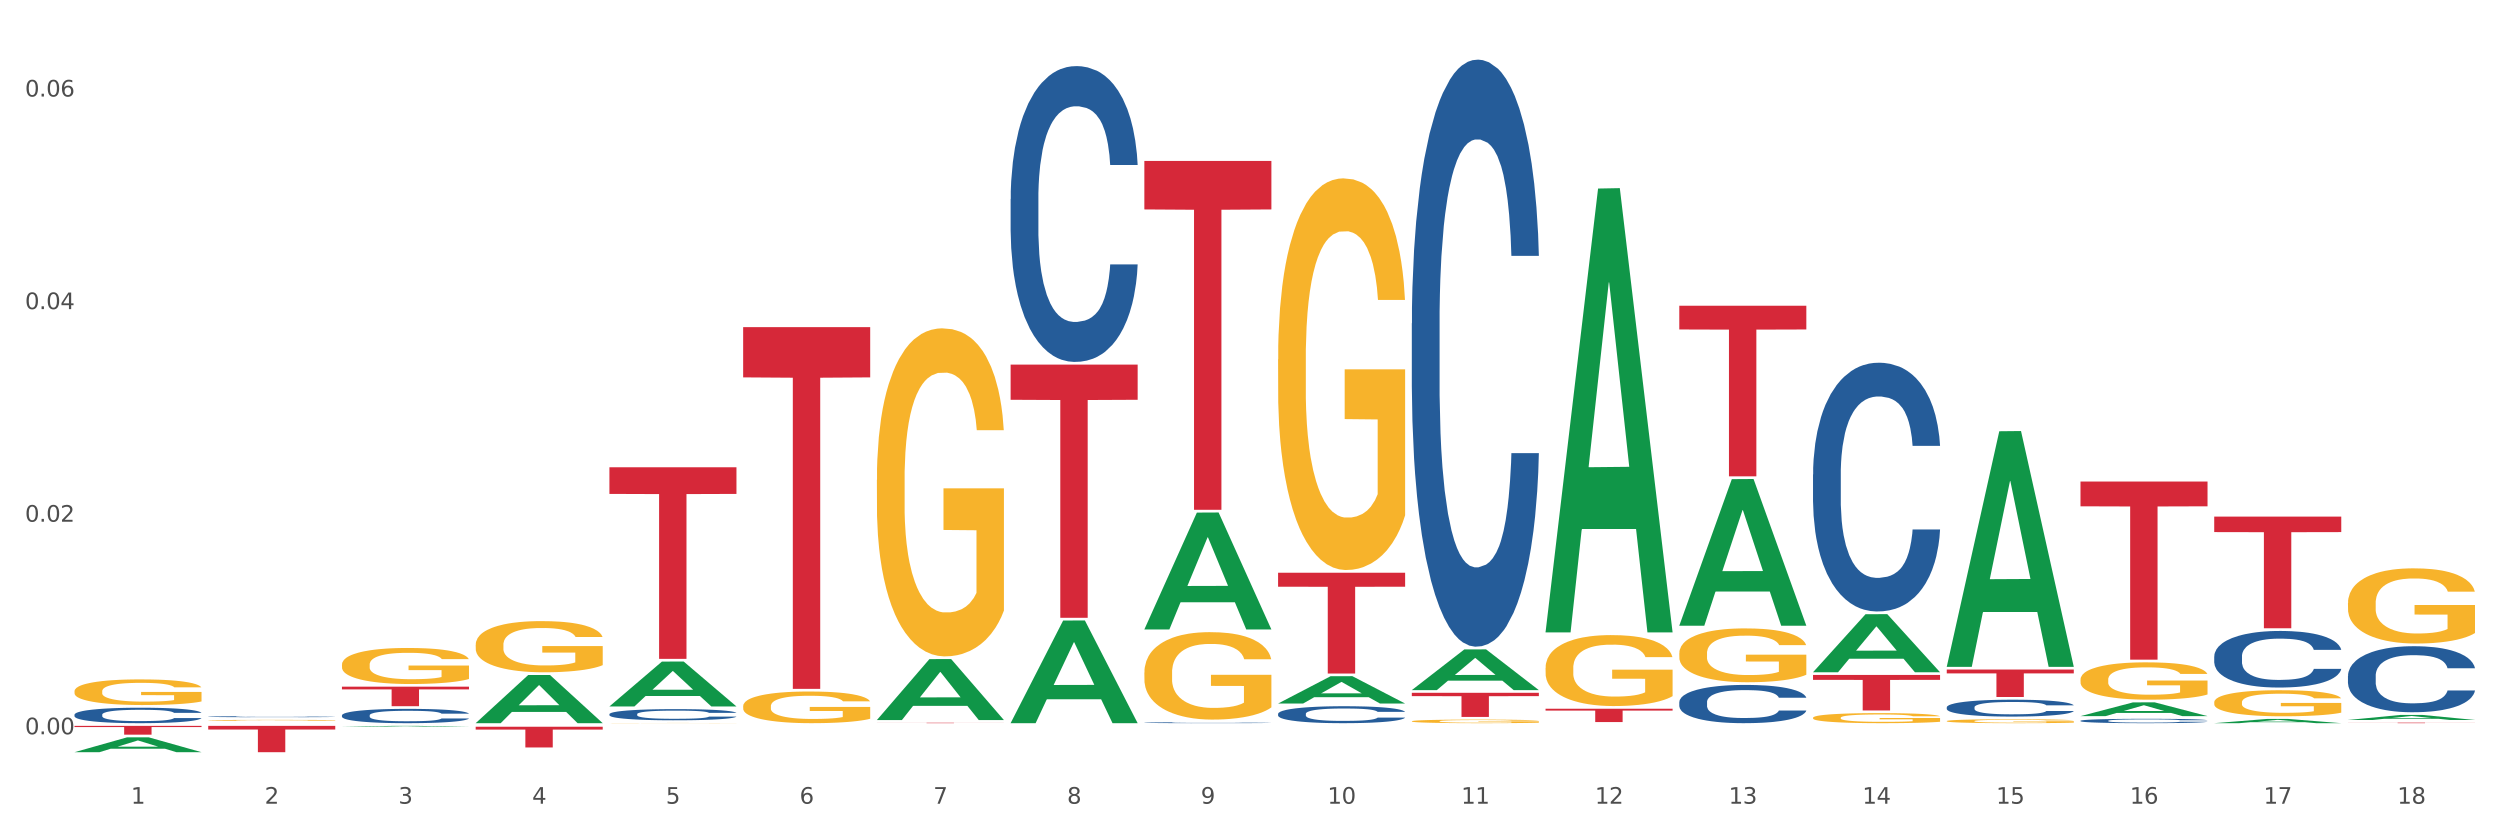 <?xml version="1.0" encoding="utf-8" standalone="no"?>
<!DOCTYPE svg PUBLIC "-//W3C//DTD SVG 1.1//EN"
  "http://www.w3.org/Graphics/SVG/1.1/DTD/svg11.dtd">
<svg xmlns:xlink="http://www.w3.org/1999/xlink" width="1080pt" height="360pt" viewBox="0 0 1080 360" xmlns="http://www.w3.org/2000/svg" version="1.1">
 <rect x="0" y="0" width="1080" height="360" fill="#333333" stroke="none"/>
 <defs>
  <style type="text/css">*{stroke-linejoin: round; stroke-linecap: butt}</style>
 </defs>
 <g id="figure_1">
  <g id="patch_1">
   <path d="M 0 360 
L 1080 360 
L 1080 0 
L 0 0 
z
" style="fill: #ffffff; stroke: #ffffff; stroke-linejoin: miter"/>
  </g>
  <g id="axes_1">
   <g id="matplotlib.axis_1">
    <g id="xtick_1">
     <g id="text_1">
      <!-- 1 -->
      <g style="fill: #4d4d4d" transform="translate(56.563 347.204) scale(0.096 -0.096)">
       <defs>
        <path id="DejaVuSans-31" d="M 794 531 
L 1825 531 
L 1825 4091 
L 703 3866 
L 703 4441 
L 1819 4666 
L 2450 4666 
L 2450 531 
L 3481 531 
L 3481 0 
L 794 0 
L 794 531 
z
" transform="scale(0.016)"/>
       </defs>
       <use xlink:href="#DejaVuSans-31"/>
      </g>
     </g>
    </g>
    <g id="xtick_2">
     <g id="text_2">
      <!-- 2 -->
      <g style="fill: #4d4d4d" transform="translate(114.336 347.204) scale(0.096 -0.096)">
       <defs>
        <path id="DejaVuSans-32" d="M 1228 531 
L 3431 531 
L 3431 0 
L 469 0 
L 469 531 
Q 828 903 1448 1529 
Q 2069 2156 2228 2338 
Q 2531 2678 2651 2914 
Q 2772 3150 2772 3378 
Q 2772 3750 2511 3984 
Q 2250 4219 1831 4219 
Q 1534 4219 1204 4116 
Q 875 4013 500 3803 
L 500 4441 
Q 881 4594 1212 4672 
Q 1544 4750 1819 4750 
Q 2544 4750 2975 4387 
Q 3406 4025 3406 3419 
Q 3406 3131 3298 2873 
Q 3191 2616 2906 2266 
Q 2828 2175 2409 1742 
Q 1991 1309 1228 531 
z
" transform="scale(0.016)"/>
       </defs>
       <use xlink:href="#DejaVuSans-32"/>
      </g>
     </g>
    </g>
    <g id="xtick_3">
     <g id="text_3">
      <!-- 3 -->
      <g style="fill: #4d4d4d" transform="translate(172.109 347.204) scale(0.096 -0.096)">
       <defs>
        <path id="DejaVuSans-33" d="M 2597 2516 
Q 3050 2419 3304 2112 
Q 3559 1806 3559 1356 
Q 3559 666 3084 287 
Q 2609 -91 1734 -91 
Q 1441 -91 1130 -33 
Q 819 25 488 141 
L 488 750 
Q 750 597 1062 519 
Q 1375 441 1716 441 
Q 2309 441 2620 675 
Q 2931 909 2931 1356 
Q 2931 1769 2642 2001 
Q 2353 2234 1838 2234 
L 1294 2234 
L 1294 2753 
L 1863 2753 
Q 2328 2753 2575 2939 
Q 2822 3125 2822 3475 
Q 2822 3834 2567 4026 
Q 2313 4219 1838 4219 
Q 1578 4219 1281 4162 
Q 984 4106 628 3988 
L 628 4550 
Q 988 4650 1302 4700 
Q 1616 4750 1894 4750 
Q 2613 4750 3031 4423 
Q 3450 4097 3450 3541 
Q 3450 3153 3228 2886 
Q 3006 2619 2597 2516 
z
" transform="scale(0.016)"/>
       </defs>
       <use xlink:href="#DejaVuSans-33"/>
      </g>
     </g>
    </g>
    <g id="xtick_4">
     <g id="text_4">
      <!-- 4 -->
      <g style="fill: #4d4d4d" transform="translate(229.882 347.204) scale(0.096 -0.096)">
       <defs>
        <path id="DejaVuSans-34" d="M 2419 4116 
L 825 1625 
L 2419 1625 
L 2419 4116 
z
M 2253 4666 
L 3047 4666 
L 3047 1625 
L 3713 1625 
L 3713 1100 
L 3047 1100 
L 3047 0 
L 2419 0 
L 2419 1100 
L 313 1100 
L 313 1709 
L 2253 4666 
z
" transform="scale(0.016)"/>
       </defs>
       <use xlink:href="#DejaVuSans-34"/>
      </g>
     </g>
    </g>
    <g id="xtick_5">
     <g id="text_5">
      <!-- 5 -->
      <g style="fill: #4d4d4d" transform="translate(287.655 347.204) scale(0.096 -0.096)">
       <defs>
        <path id="DejaVuSans-35" d="M 691 4666 
L 3169 4666 
L 3169 4134 
L 1269 4134 
L 1269 2991 
Q 1406 3038 1543 3061 
Q 1681 3084 1819 3084 
Q 2600 3084 3056 2656 
Q 3513 2228 3513 1497 
Q 3513 744 3044 326 
Q 2575 -91 1722 -91 
Q 1428 -91 1123 -41 
Q 819 9 494 109 
L 494 744 
Q 775 591 1075 516 
Q 1375 441 1709 441 
Q 2250 441 2565 725 
Q 2881 1009 2881 1497 
Q 2881 1984 2565 2268 
Q 2250 2553 1709 2553 
Q 1456 2553 1204 2497 
Q 953 2441 691 2322 
L 691 4666 
z
" transform="scale(0.016)"/>
       </defs>
       <use xlink:href="#DejaVuSans-35"/>
      </g>
     </g>
    </g>
    <g id="xtick_6">
     <g id="text_6">
      <!-- 6 -->
      <g style="fill: #4d4d4d" transform="translate(345.428 347.204) scale(0.096 -0.096)">
       <defs>
        <path id="DejaVuSans-36" d="M 2113 2584 
Q 1688 2584 1439 2293 
Q 1191 2003 1191 1497 
Q 1191 994 1439 701 
Q 1688 409 2113 409 
Q 2538 409 2786 701 
Q 3034 994 3034 1497 
Q 3034 2003 2786 2293 
Q 2538 2584 2113 2584 
z
M 3366 4563 
L 3366 3988 
Q 3128 4100 2886 4159 
Q 2644 4219 2406 4219 
Q 1781 4219 1451 3797 
Q 1122 3375 1075 2522 
Q 1259 2794 1537 2939 
Q 1816 3084 2150 3084 
Q 2853 3084 3261 2657 
Q 3669 2231 3669 1497 
Q 3669 778 3244 343 
Q 2819 -91 2113 -91 
Q 1303 -91 875 529 
Q 447 1150 447 2328 
Q 447 3434 972 4092 
Q 1497 4750 2381 4750 
Q 2619 4750 2861 4703 
Q 3103 4656 3366 4563 
z
" transform="scale(0.016)"/>
       </defs>
       <use xlink:href="#DejaVuSans-36"/>
      </g>
     </g>
    </g>
    <g id="xtick_7">
     <g id="text_7">
      <!-- 7 -->
      <g style="fill: #4d4d4d" transform="translate(403.201 347.204) scale(0.096 -0.096)">
       <defs>
        <path id="DejaVuSans-37" d="M 525 4666 
L 3525 4666 
L 3525 4397 
L 1831 0 
L 1172 0 
L 2766 4134 
L 525 4134 
L 525 4666 
z
" transform="scale(0.016)"/>
       </defs>
       <use xlink:href="#DejaVuSans-37"/>
      </g>
     </g>
    </g>
    <g id="xtick_8">
     <g id="text_8">
      <!-- 8 -->
      <g style="fill: #4d4d4d" transform="translate(460.974 347.204) scale(0.096 -0.096)">
       <defs>
        <path id="DejaVuSans-38" d="M 2034 2216 
Q 1584 2216 1326 1975 
Q 1069 1734 1069 1313 
Q 1069 891 1326 650 
Q 1584 409 2034 409 
Q 2484 409 2743 651 
Q 3003 894 3003 1313 
Q 3003 1734 2745 1975 
Q 2488 2216 2034 2216 
z
M 1403 2484 
Q 997 2584 770 2862 
Q 544 3141 544 3541 
Q 544 4100 942 4425 
Q 1341 4750 2034 4750 
Q 2731 4750 3128 4425 
Q 3525 4100 3525 3541 
Q 3525 3141 3298 2862 
Q 3072 2584 2669 2484 
Q 3125 2378 3379 2068 
Q 3634 1759 3634 1313 
Q 3634 634 3220 271 
Q 2806 -91 2034 -91 
Q 1263 -91 848 271 
Q 434 634 434 1313 
Q 434 1759 690 2068 
Q 947 2378 1403 2484 
z
M 1172 3481 
Q 1172 3119 1398 2916 
Q 1625 2713 2034 2713 
Q 2441 2713 2670 2916 
Q 2900 3119 2900 3481 
Q 2900 3844 2670 4047 
Q 2441 4250 2034 4250 
Q 1625 4250 1398 4047 
Q 1172 3844 1172 3481 
z
" transform="scale(0.016)"/>
       </defs>
       <use xlink:href="#DejaVuSans-38"/>
      </g>
     </g>
    </g>
    <g id="xtick_9">
     <g id="text_9">
      <!-- 9 -->
      <g style="fill: #4d4d4d" transform="translate(518.747 347.204) scale(0.096 -0.096)">
       <defs>
        <path id="DejaVuSans-39" d="M 703 97 
L 703 672 
Q 941 559 1184 500 
Q 1428 441 1663 441 
Q 2288 441 2617 861 
Q 2947 1281 2994 2138 
Q 2813 1869 2534 1725 
Q 2256 1581 1919 1581 
Q 1219 1581 811 2004 
Q 403 2428 403 3163 
Q 403 3881 828 4315 
Q 1253 4750 1959 4750 
Q 2769 4750 3195 4129 
Q 3622 3509 3622 2328 
Q 3622 1225 3098 567 
Q 2575 -91 1691 -91 
Q 1453 -91 1209 -44 
Q 966 3 703 97 
z
M 1959 2075 
Q 2384 2075 2632 2365 
Q 2881 2656 2881 3163 
Q 2881 3666 2632 3958 
Q 2384 4250 1959 4250 
Q 1534 4250 1286 3958 
Q 1038 3666 1038 3163 
Q 1038 2656 1286 2365 
Q 1534 2075 1959 2075 
z
" transform="scale(0.016)"/>
       </defs>
       <use xlink:href="#DejaVuSans-39"/>
      </g>
     </g>
    </g>
    <g id="xtick_10">
     <g id="text_10">
      <!-- 10 -->
      <g style="fill: #4d4d4d" transform="translate(573.466 347.204) scale(0.096 -0.096)">
       <defs>
        <path id="DejaVuSans-30" d="M 2034 4250 
Q 1547 4250 1301 3770 
Q 1056 3291 1056 2328 
Q 1056 1369 1301 889 
Q 1547 409 2034 409 
Q 2525 409 2770 889 
Q 3016 1369 3016 2328 
Q 3016 3291 2770 3770 
Q 2525 4250 2034 4250 
z
M 2034 4750 
Q 2819 4750 3233 4129 
Q 3647 3509 3647 2328 
Q 3647 1150 3233 529 
Q 2819 -91 2034 -91 
Q 1250 -91 836 529 
Q 422 1150 422 2328 
Q 422 3509 836 4129 
Q 1250 4750 2034 4750 
z
" transform="scale(0.016)"/>
       </defs>
       <use xlink:href="#DejaVuSans-31"/>
       <use xlink:href="#DejaVuSans-30" transform="translate(63.623 0)"/>
      </g>
     </g>
    </g>
    <g id="xtick_11">
     <g id="text_11">
      <!-- 11 -->
      <g style="fill: #4d4d4d" transform="translate(631.239 347.204) scale(0.096 -0.096)">
       <use xlink:href="#DejaVuSans-31"/>
       <use xlink:href="#DejaVuSans-31" transform="translate(63.623 0)"/>
      </g>
     </g>
    </g>
    <g id="xtick_12">
     <g id="text_12">
      <!-- 12 -->
      <g style="fill: #4d4d4d" transform="translate(689.012 347.204) scale(0.096 -0.096)">
       <use xlink:href="#DejaVuSans-31"/>
       <use xlink:href="#DejaVuSans-32" transform="translate(63.623 0)"/>
      </g>
     </g>
    </g>
    <g id="xtick_13">
     <g id="text_13">
      <!-- 13 -->
      <g style="fill: #4d4d4d" transform="translate(746.785 347.204) scale(0.096 -0.096)">
       <use xlink:href="#DejaVuSans-31"/>
       <use xlink:href="#DejaVuSans-33" transform="translate(63.623 0)"/>
      </g>
     </g>
    </g>
    <g id="xtick_14">
     <g id="text_14">
      <!-- 14 -->
      <g style="fill: #4d4d4d" transform="translate(804.558 347.204) scale(0.096 -0.096)">
       <use xlink:href="#DejaVuSans-31"/>
       <use xlink:href="#DejaVuSans-34" transform="translate(63.623 0)"/>
      </g>
     </g>
    </g>
    <g id="xtick_15">
     <g id="text_15">
      <!-- 15 -->
      <g style="fill: #4d4d4d" transform="translate(862.331 347.204) scale(0.096 -0.096)">
       <use xlink:href="#DejaVuSans-31"/>
       <use xlink:href="#DejaVuSans-35" transform="translate(63.623 0)"/>
      </g>
     </g>
    </g>
    <g id="xtick_16">
     <g id="text_16">
      <!-- 16 -->
      <g style="fill: #4d4d4d" transform="translate(920.104 347.204) scale(0.096 -0.096)">
       <use xlink:href="#DejaVuSans-31"/>
       <use xlink:href="#DejaVuSans-36" transform="translate(63.623 0)"/>
      </g>
     </g>
    </g>
    <g id="xtick_17">
     <g id="text_17">
      <!-- 17 -->
      <g style="fill: #4d4d4d" transform="translate(977.877 347.204) scale(0.096 -0.096)">
       <use xlink:href="#DejaVuSans-31"/>
       <use xlink:href="#DejaVuSans-37" transform="translate(63.623 0)"/>
      </g>
     </g>
    </g>
    <g id="xtick_18">
     <g id="text_18">
      <!-- 18 -->
      <g style="fill: #4d4d4d" transform="translate(1035.65 347.204) scale(0.096 -0.096)">
       <use xlink:href="#DejaVuSans-31"/>
       <use xlink:href="#DejaVuSans-38" transform="translate(63.623 0)"/>
      </g>
     </g>
    </g>
    <g id="xtick_19"/>
    <g id="xtick_20"/>
    <g id="xtick_21"/>
    <g id="xtick_22"/>
    <g id="xtick_23"/>
    <g id="xtick_24"/>
    <g id="xtick_25"/>
    <g id="xtick_26"/>
    <g id="xtick_27"/>
    <g id="xtick_28"/>
    <g id="xtick_29"/>
    <g id="xtick_30"/>
    <g id="xtick_31"/>
    <g id="xtick_32"/>
    <g id="xtick_33"/>
    <g id="xtick_34"/>
    <g id="xtick_35"/>
   </g>
   <g id="matplotlib.axis_2">
    <g id="ytick_1">
     <g id="text_19">
      <!-- 0.00 -->
      <g style="fill: #4d4d4d" transform="translate(10.8 317.212) scale(0.096 -0.096)">
       <defs>
        <path id="DejaVuSans-2e" d="M 684 794 
L 1344 794 
L 1344 0 
L 684 0 
L 684 794 
z
" transform="scale(0.016)"/>
       </defs>
       <use xlink:href="#DejaVuSans-30"/>
       <use xlink:href="#DejaVuSans-2e" transform="translate(63.623 0)"/>
       <use xlink:href="#DejaVuSans-30" transform="translate(95.41 0)"/>
       <use xlink:href="#DejaVuSans-30" transform="translate(159.033 0)"/>
      </g>
     </g>
    </g>
    <g id="ytick_2">
     <g id="text_20">
      <!-- 0.02 -->
      <g style="fill: #4d4d4d" transform="translate(10.8 225.377) scale(0.096 -0.096)">
       <use xlink:href="#DejaVuSans-30"/>
       <use xlink:href="#DejaVuSans-2e" transform="translate(63.623 0)"/>
       <use xlink:href="#DejaVuSans-30" transform="translate(95.41 0)"/>
       <use xlink:href="#DejaVuSans-32" transform="translate(159.033 0)"/>
      </g>
     </g>
    </g>
    <g id="ytick_3">
     <g id="text_21">
      <!-- 0.04 -->
      <g style="fill: #4d4d4d" transform="translate(10.8 133.542) scale(0.096 -0.096)">
       <use xlink:href="#DejaVuSans-30"/>
       <use xlink:href="#DejaVuSans-2e" transform="translate(63.623 0)"/>
       <use xlink:href="#DejaVuSans-30" transform="translate(95.41 0)"/>
       <use xlink:href="#DejaVuSans-34" transform="translate(159.033 0)"/>
      </g>
     </g>
    </g>
    <g id="ytick_4">
     <g id="text_22">
      <!-- 0.06 -->
      <g style="fill: #4d4d4d" transform="translate(10.8 41.707) scale(0.096 -0.096)">
       <use xlink:href="#DejaVuSans-30"/>
       <use xlink:href="#DejaVuSans-2e" transform="translate(63.623 0)"/>
       <use xlink:href="#DejaVuSans-30" transform="translate(95.41 0)"/>
       <use xlink:href="#DejaVuSans-36" transform="translate(159.033 0)"/>
      </g>
     </g>
    </g>
    <g id="ytick_5"/>
    <g id="ytick_6"/>
    <g id="ytick_7"/>
   </g>
   <g id="PolyCollection_1">
    <path d="M 32.175 324.935 
L 32.232 324.929 
L 54.864 318.534 
L 64.257 318.528 
L 87.059 324.947 
L 76.196 324.947 
L 71.273 323.452 
L 47.905 323.452 
L 47.735 323.477 
L 42.982 324.947 
L 32.175 324.947 
L 32.175 324.935 
L 50.847 322.56 
L 68.331 322.554 
L 59.674 319.896 
L 59.561 319.884 
L 59.447 319.902 
L 50.79 322.554 
L 50.847 322.56 
L 32.175 324.935 
z
" clip-path="url(#pd28b666fbb)" style="fill: #109648"/>
    <path d="M 840.997 311.501 
L 841.062 311.5 
L 841.062 311.444 
L 841.191 311.396 
L 841.839 311.28 
L 842.811 311.184 
L 843.524 311.133 
L 844.237 311.091 
L 845.079 311.049 
L 846.116 311.006 
L 847.995 310.942 
L 849.161 310.91 
L 850.587 310.876 
L 853.179 310.826 
L 855.058 310.798 
L 857.002 310.775 
L 860.177 310.747 
L 862.251 310.735 
L 864.454 310.726 
L 867.111 310.719 
L 869.119 310.718 
L 873.526 310.723 
L 877.284 310.736 
L 879.098 310.747 
L 881.431 310.766 
L 882.662 310.778 
L 884.671 310.803 
L 886.744 310.836 
L 888.17 310.863 
L 890.308 310.916 
L 891.928 310.969 
L 893.419 311.034 
L 894.196 311.079 
L 894.779 311.121 
L 895.298 311.169 
L 895.816 311.244 
L 884.153 311.244 
L 883.699 311.19 
L 882.986 311.139 
L 881.949 311.09 
L 881.042 311.059 
L 879.487 311.02 
L 878.061 310.995 
L 876.571 310.976 
L 874.757 310.961 
L 873.331 310.953 
L 871.322 310.947 
L 867.37 310.949 
L 864.713 310.961 
L 862.899 310.976 
L 861.732 310.99 
L 860.695 311.006 
L 859.529 311.028 
L 858.168 311.06 
L 857.196 311.09 
L 856.224 311.127 
L 855.447 311.164 
L 854.734 311.207 
L 854.151 311.254 
L 853.697 311.302 
L 853.308 311.361 
L 852.984 311.458 
L 852.984 311.67 
L 853.114 311.718 
L 853.438 311.782 
L 853.827 311.83 
L 854.475 311.887 
L 855.058 311.926 
L 856.16 311.982 
L 857.391 312.028 
L 858.363 312.057 
L 859.335 312.082 
L 861.019 312.116 
L 862.899 312.144 
L 864.519 312.161 
L 866.722 312.177 
L 868.212 312.183 
L 869.508 312.186 
L 872.683 312.186 
L 874.951 312.181 
L 877.478 312.17 
L 879.422 312.157 
L 881.042 312.14 
L 882.857 312.112 
L 884.023 312.085 
L 884.023 311.762 
L 869.767 311.76 
L 869.767 311.545 
L 895.881 311.545 
L 895.881 312.177 
L 894.779 312.209 
L 893.548 312.239 
L 892.252 312.265 
L 890.308 312.297 
L 887.976 312.328 
L 885.902 312.35 
L 883.699 312.369 
L 881.107 312.386 
L 877.737 312.401 
L 875.664 312.407 
L 873.072 312.412 
L 870.026 312.414 
L 867.37 312.411 
L 864.778 312.403 
L 862.056 312.389 
L 859.4 312.369 
L 857.391 312.349 
L 855.382 312.324 
L 853.244 312.291 
L 851.559 312.26 
L 850.263 312.232 
L 848.837 312.197 
L 847.282 312.15 
L 846.116 312.109 
L 845.079 312.065 
L 843.977 312.009 
L 843.2 311.961 
L 842.422 311.901 
L 841.969 311.856 
L 841.45 311.786 
L 841.062 311.689 
L 840.997 311.501 
z
" clip-path="url(#pd28b666fbb)" style="fill: #f7b32b"/>
    <path d="M 898.77 293.589 
L 898.835 293.574 
L 898.835 293.043 
L 898.964 292.587 
L 899.612 291.481 
L 900.584 290.568 
L 901.297 290.082 
L 902.01 289.684 
L 902.852 289.286 
L 903.889 288.873 
L 905.768 288.269 
L 906.934 287.96 
L 908.36 287.636 
L 910.952 287.164 
L 912.831 286.899 
L 914.775 286.678 
L 917.95 286.413 
L 920.024 286.295 
L 922.227 286.206 
L 924.884 286.147 
L 926.892 286.133 
L 931.299 286.177 
L 935.057 286.309 
L 936.871 286.413 
L 939.204 286.589 
L 940.435 286.707 
L 942.444 286.943 
L 944.517 287.252 
L 945.943 287.518 
L 948.081 288.019 
L 949.701 288.52 
L 951.192 289.139 
L 951.969 289.566 
L 952.552 289.964 
L 953.071 290.421 
L 953.589 291.143 
L 941.926 291.143 
L 941.472 290.627 
L 940.759 290.141 
L 939.722 289.669 
L 938.815 289.374 
L 937.26 289.006 
L 935.834 288.77 
L 934.344 288.593 
L 932.53 288.446 
L 931.104 288.372 
L 929.095 288.313 
L 925.143 288.328 
L 922.486 288.446 
L 920.672 288.593 
L 919.505 288.726 
L 918.468 288.873 
L 917.302 289.08 
L 915.941 289.389 
L 914.969 289.669 
L 913.997 290.023 
L 913.22 290.376 
L 912.507 290.789 
L 911.924 291.231 
L 911.47 291.688 
L 911.081 292.248 
L 910.757 293.176 
L 910.757 295.195 
L 910.887 295.652 
L 911.211 296.256 
L 911.6 296.713 
L 912.248 297.258 
L 912.831 297.626 
L 913.933 298.157 
L 915.164 298.599 
L 916.136 298.879 
L 917.108 299.114 
L 918.792 299.439 
L 920.672 299.704 
L 922.292 299.866 
L 924.495 300.013 
L 925.985 300.072 
L 927.281 300.102 
L 930.456 300.102 
L 932.724 300.057 
L 935.251 299.954 
L 937.195 299.822 
L 938.815 299.66 
L 940.63 299.394 
L 941.796 299.144 
L 941.796 296.064 
L 927.54 296.049 
L 927.54 294.001 
L 953.654 294.001 
L 953.654 300.013 
L 952.552 300.323 
L 951.321 300.603 
L 950.025 300.853 
L 948.081 301.163 
L 945.749 301.457 
L 943.675 301.664 
L 941.472 301.84 
L 938.88 302.002 
L 935.51 302.15 
L 933.437 302.209 
L 930.845 302.253 
L 927.799 302.268 
L 925.143 302.238 
L 922.551 302.165 
L 919.829 302.032 
L 917.172 301.84 
L 915.164 301.649 
L 913.155 301.413 
L 911.017 301.104 
L 909.332 300.809 
L 908.036 300.544 
L 906.61 300.205 
L 905.055 299.763 
L 903.889 299.365 
L 902.852 298.952 
L 901.75 298.422 
L 900.973 297.965 
L 900.195 297.39 
L 899.742 296.963 
L 899.223 296.3 
L 898.835 295.372 
L 898.77 293.589 
z
" clip-path="url(#pd28b666fbb)" style="fill: #f7b32b"/>
    <path d="M 956.543 303.379 
L 956.607 303.369 
L 956.607 302.999 
L 956.737 302.68 
L 957.385 301.908 
L 958.357 301.27 
L 959.07 300.93 
L 959.783 300.652 
L 960.625 300.375 
L 961.662 300.086 
L 963.541 299.665 
L 964.707 299.449 
L 966.133 299.222 
L 968.725 298.893 
L 970.604 298.708 
L 972.548 298.553 
L 975.723 298.368 
L 977.797 298.286 
L 980 298.224 
L 982.656 298.183 
L 984.665 298.173 
L 989.072 298.203 
L 992.83 298.296 
L 994.644 298.368 
L 996.977 298.492 
L 998.208 298.574 
L 1000.217 298.739 
L 1002.29 298.955 
L 1003.716 299.14 
L 1005.854 299.49 
L 1007.474 299.84 
L 1008.965 300.272 
L 1009.742 300.57 
L 1010.325 300.848 
L 1010.844 301.167 
L 1011.362 301.671 
L 999.698 301.671 
L 999.245 301.311 
L 998.532 300.971 
L 997.495 300.642 
L 996.588 300.436 
L 995.033 300.179 
L 993.607 300.014 
L 992.117 299.891 
L 990.303 299.788 
L 988.877 299.737 
L 986.868 299.695 
L 982.916 299.706 
L 980.259 299.788 
L 978.445 299.891 
L 977.278 299.984 
L 976.241 300.086 
L 975.075 300.231 
L 973.714 300.447 
L 972.742 300.642 
L 971.77 300.889 
L 970.993 301.136 
L 970.28 301.424 
L 969.697 301.733 
L 969.243 302.052 
L 968.854 302.443 
L 968.53 303.091 
L 968.53 304.501 
L 968.66 304.82 
L 968.984 305.242 
L 969.373 305.561 
L 970.021 305.941 
L 970.604 306.199 
L 971.706 306.569 
L 972.937 306.878 
L 973.909 307.073 
L 974.881 307.238 
L 976.565 307.464 
L 978.445 307.65 
L 980.065 307.763 
L 982.268 307.866 
L 983.758 307.907 
L 985.054 307.927 
L 988.229 307.927 
L 990.497 307.897 
L 993.024 307.824 
L 994.968 307.732 
L 996.588 307.619 
L 998.403 307.433 
L 999.569 307.259 
L 999.569 305.108 
L 985.313 305.098 
L 985.313 303.667 
L 1011.427 303.667 
L 1011.427 307.866 
L 1010.325 308.082 
L 1009.094 308.277 
L 1007.798 308.452 
L 1005.854 308.668 
L 1003.522 308.874 
L 1001.448 309.018 
L 999.245 309.142 
L 996.653 309.255 
L 993.283 309.358 
L 991.21 309.399 
L 988.618 309.43 
L 985.572 309.44 
L 982.916 309.419 
L 980.324 309.368 
L 977.602 309.275 
L 974.945 309.142 
L 972.937 309.008 
L 970.928 308.843 
L 968.79 308.627 
L 967.105 308.421 
L 965.809 308.236 
L 964.383 307.999 
L 962.828 307.691 
L 961.662 307.413 
L 960.625 307.125 
L 959.523 306.754 
L 958.746 306.435 
L 957.968 306.034 
L 957.515 305.736 
L 956.996 305.273 
L 956.607 304.624 
L 956.543 303.379 
z
" clip-path="url(#pd28b666fbb)" style="fill: #f7b32b"/>
    <path d="M 1014.316 260.534 
L 1014.38 260.504 
L 1014.38 259.436 
L 1014.51 258.516 
L 1015.158 256.291 
L 1016.13 254.452 
L 1016.843 253.473 
L 1017.556 252.671 
L 1018.398 251.87 
L 1019.435 251.04 
L 1021.314 249.823 
L 1022.48 249.2 
L 1023.906 248.547 
L 1026.498 247.598 
L 1028.377 247.064 
L 1030.321 246.619 
L 1033.496 246.085 
L 1035.57 245.847 
L 1037.773 245.669 
L 1040.429 245.551 
L 1042.438 245.521 
L 1046.845 245.61 
L 1050.603 245.877 
L 1052.417 246.085 
L 1054.75 246.441 
L 1055.981 246.678 
L 1057.99 247.153 
L 1060.063 247.776 
L 1061.489 248.31 
L 1063.627 249.319 
L 1065.247 250.327 
L 1066.738 251.574 
L 1067.515 252.434 
L 1068.098 253.235 
L 1068.617 254.155 
L 1069.135 255.609 
L 1057.471 255.609 
L 1057.018 254.57 
L 1056.305 253.591 
L 1055.268 252.642 
L 1054.361 252.048 
L 1052.806 251.307 
L 1051.38 250.832 
L 1049.89 250.476 
L 1048.076 250.179 
L 1046.65 250.031 
L 1044.641 249.912 
L 1040.689 249.942 
L 1038.032 250.179 
L 1036.218 250.476 
L 1035.051 250.743 
L 1034.014 251.04 
L 1032.848 251.455 
L 1031.487 252.078 
L 1030.515 252.642 
L 1029.543 253.354 
L 1028.766 254.066 
L 1028.053 254.897 
L 1027.47 255.787 
L 1027.016 256.707 
L 1026.627 257.834 
L 1026.303 259.703 
L 1026.303 263.768 
L 1026.433 264.688 
L 1026.757 265.904 
L 1027.146 266.824 
L 1027.794 267.922 
L 1028.377 268.664 
L 1029.479 269.732 
L 1030.71 270.622 
L 1031.682 271.185 
L 1032.654 271.66 
L 1034.338 272.313 
L 1036.218 272.847 
L 1037.838 273.173 
L 1040.041 273.47 
L 1041.531 273.589 
L 1042.827 273.648 
L 1046.002 273.648 
L 1048.27 273.559 
L 1050.797 273.351 
L 1052.741 273.084 
L 1054.361 272.758 
L 1056.176 272.224 
L 1057.342 271.72 
L 1057.342 265.518 
L 1043.086 265.489 
L 1043.086 261.365 
L 1069.2 261.365 
L 1069.2 273.47 
L 1068.098 274.093 
L 1066.867 274.657 
L 1065.571 275.161 
L 1063.627 275.784 
L 1061.295 276.378 
L 1059.221 276.793 
L 1057.018 277.149 
L 1054.426 277.475 
L 1051.056 277.772 
L 1048.983 277.891 
L 1046.391 277.98 
L 1043.345 278.01 
L 1040.689 277.95 
L 1038.097 277.802 
L 1035.375 277.535 
L 1032.718 277.149 
L 1030.71 276.763 
L 1028.701 276.289 
L 1026.563 275.666 
L 1024.878 275.072 
L 1023.582 274.538 
L 1022.156 273.856 
L 1020.601 272.966 
L 1019.435 272.165 
L 1018.398 271.334 
L 1017.296 270.266 
L 1016.519 269.346 
L 1015.741 268.189 
L 1015.288 267.328 
L 1014.769 265.993 
L 1014.38 264.124 
L 1014.316 260.534 
z
" clip-path="url(#pd28b666fbb)" style="fill: #f7b32b"/>
    <path d="M 89.948 309.597 
L 90.013 309.596 
L 90.013 309.585 
L 90.207 309.569 
L 90.921 309.541 
L 91.829 309.52 
L 93.386 309.495 
L 94.23 309.484 
L 95.333 309.472 
L 97.603 309.453 
L 100.198 309.437 
L 102.015 309.428 
L 103.377 309.423 
L 106.426 309.413 
L 108.178 309.408 
L 109.994 309.405 
L 111.551 309.402 
L 114.146 309.399 
L 116.222 309.398 
L 118.623 309.398 
L 120.634 309.398 
L 123.294 309.4 
L 127.186 309.405 
L 128.678 309.407 
L 130.69 309.412 
L 132.766 309.419 
L 134.452 309.425 
L 136.399 309.434 
L 138.41 309.447 
L 140.356 309.462 
L 141.718 309.476 
L 142.821 309.491 
L 143.794 309.509 
L 144.508 309.529 
L 144.832 309.546 
L 132.96 309.546 
L 132.636 309.531 
L 131.987 309.515 
L 131.338 309.504 
L 130.625 309.495 
L 129.522 309.485 
L 128.549 309.478 
L 126.927 309.47 
L 125.435 309.466 
L 124.202 309.463 
L 122.71 309.46 
L 119.531 309.458 
L 117.26 309.458 
L 115.833 309.459 
L 114.082 309.461 
L 112.589 309.464 
L 110.838 309.468 
L 109.475 309.474 
L 108.113 309.481 
L 107.335 309.485 
L 106.167 309.494 
L 105.388 309.502 
L 104.35 309.514 
L 103.766 309.523 
L 102.728 309.546 
L 102.274 309.563 
L 102.08 309.575 
L 101.95 309.588 
L 101.95 309.651 
L 102.339 309.679 
L 102.663 309.691 
L 103.183 309.705 
L 104.156 309.723 
L 105.583 309.74 
L 107.075 309.753 
L 108.308 309.76 
L 109.475 309.766 
L 110.643 309.77 
L 112.07 309.774 
L 113.238 309.777 
L 114.99 309.779 
L 117.066 309.781 
L 118.688 309.781 
L 121.996 309.779 
L 123.488 309.777 
L 124.916 309.774 
L 126.473 309.769 
L 127.705 309.764 
L 128.419 309.761 
L 129.587 309.753 
L 130.495 309.745 
L 131.273 309.736 
L 131.792 309.728 
L 132.376 309.715 
L 132.83 309.702 
L 132.96 309.694 
L 144.832 309.694 
L 144.573 309.709 
L 144.119 309.723 
L 143.21 309.742 
L 142.497 309.753 
L 141.394 309.766 
L 140.226 309.778 
L 138.604 309.79 
L 137.112 309.8 
L 135.555 309.808 
L 133.868 309.815 
L 130.819 309.825 
L 129.716 309.828 
L 127.381 309.833 
L 125.564 309.836 
L 122.905 309.838 
L 120.18 309.84 
L 117.325 309.84 
L 114.795 309.84 
L 112.006 309.837 
L 110.254 309.835 
L 108.308 309.831 
L 106.037 309.825 
L 103.896 309.819 
L 101.885 309.81 
L 100.004 309.801 
L 98.252 309.791 
L 95.981 309.773 
L 94.295 309.756 
L 93.062 309.741 
L 92.219 309.727 
L 91.375 309.71 
L 90.921 309.698 
L 90.207 309.67 
L 89.948 309.644 
L 89.948 309.597 
z
" clip-path="url(#pd28b666fbb)" style="fill: #255c99"/>
    <path d="M 89.948 313.565 
L 144.832 313.565 
L 144.832 315.147 
L 123.243 315.158 
L 123.243 324.95 
L 111.407 324.95 
L 111.407 315.158 
L 89.948 315.147 
L 89.948 313.576 
L 89.948 313.565 
z
" clip-path="url(#pd28b666fbb)" style="fill: #d62839"/>
    <path d="M 147.721 296.649 
L 202.605 296.649 
L 202.605 297.82 
L 181.016 297.828 
L 181.016 305.075 
L 169.18 305.075 
L 169.18 297.828 
L 147.721 297.82 
L 147.721 296.657 
L 147.721 296.649 
z
" clip-path="url(#pd28b666fbb)" style="fill: #d62839"/>
    <path d="M 205.494 313.936 
L 260.378 313.936 
L 260.378 315.182 
L 238.789 315.19 
L 238.789 322.901 
L 226.953 322.901 
L 226.953 315.19 
L 205.494 315.182 
L 205.494 313.944 
L 205.494 313.936 
z
" clip-path="url(#pd28b666fbb)" style="fill: #d62839"/>
    <path d="M 263.267 201.865 
L 318.151 201.865 
L 318.151 213.367 
L 296.562 213.445 
L 296.562 284.633 
L 284.726 284.633 
L 284.726 213.445 
L 263.267 213.367 
L 263.267 201.943 
L 263.267 201.865 
z
" clip-path="url(#pd28b666fbb)" style="fill: #d62839"/>
    <path d="M 783.224 310.077 
L 783.289 310.073 
L 783.289 309.931 
L 783.418 309.808 
L 784.066 309.51 
L 785.038 309.264 
L 785.751 309.133 
L 786.464 309.026 
L 787.306 308.919 
L 788.343 308.808 
L 790.222 308.645 
L 791.388 308.562 
L 792.814 308.475 
L 795.406 308.348 
L 797.285 308.276 
L 799.229 308.217 
L 802.404 308.146 
L 804.478 308.114 
L 806.681 308.09 
L 809.338 308.074 
L 811.346 308.07 
L 815.753 308.082 
L 819.511 308.118 
L 821.325 308.146 
L 823.658 308.193 
L 824.889 308.225 
L 826.898 308.288 
L 828.971 308.372 
L 830.397 308.443 
L 832.535 308.578 
L 834.155 308.713 
L 835.646 308.879 
L 836.423 308.994 
L 837.007 309.102 
L 837.525 309.224 
L 838.043 309.419 
L 826.38 309.419 
L 825.926 309.28 
L 825.213 309.149 
L 824.176 309.022 
L 823.269 308.943 
L 821.714 308.844 
L 820.288 308.78 
L 818.798 308.733 
L 816.984 308.693 
L 815.558 308.673 
L 813.549 308.657 
L 809.597 308.661 
L 806.94 308.693 
L 805.126 308.733 
L 803.959 308.768 
L 802.922 308.808 
L 801.756 308.864 
L 800.395 308.947 
L 799.423 309.022 
L 798.451 309.117 
L 797.674 309.213 
L 796.961 309.324 
L 796.378 309.443 
L 795.924 309.566 
L 795.535 309.716 
L 795.211 309.966 
L 795.211 310.51 
L 795.341 310.633 
L 795.665 310.795 
L 796.054 310.918 
L 796.702 311.065 
L 797.285 311.164 
L 798.387 311.307 
L 799.618 311.426 
L 800.59 311.501 
L 801.562 311.565 
L 803.246 311.652 
L 805.126 311.723 
L 806.746 311.767 
L 808.949 311.807 
L 810.439 311.823 
L 811.735 311.831 
L 814.91 311.831 
L 817.178 311.819 
L 819.705 311.791 
L 821.649 311.755 
L 823.269 311.712 
L 825.084 311.64 
L 826.25 311.573 
L 826.25 310.744 
L 811.994 310.74 
L 811.994 310.188 
L 838.108 310.188 
L 838.108 311.807 
L 837.007 311.89 
L 835.775 311.965 
L 834.479 312.033 
L 832.535 312.116 
L 830.203 312.195 
L 828.129 312.251 
L 825.926 312.299 
L 823.334 312.342 
L 819.964 312.382 
L 817.891 312.398 
L 815.299 312.41 
L 812.253 312.414 
L 809.597 312.406 
L 807.005 312.386 
L 804.283 312.35 
L 801.627 312.299 
L 799.618 312.247 
L 797.609 312.184 
L 795.471 312.1 
L 793.786 312.021 
L 792.49 311.95 
L 791.064 311.858 
L 789.509 311.739 
L 788.343 311.632 
L 787.306 311.521 
L 786.204 311.378 
L 785.427 311.255 
L 784.649 311.101 
L 784.196 310.986 
L 783.677 310.807 
L 783.289 310.557 
L 783.224 310.077 
z
" clip-path="url(#pd28b666fbb)" style="fill: #f7b32b"/>
    <path d="M 321.04 141.311 
L 375.924 141.311 
L 375.924 163.027 
L 354.335 163.174 
L 354.335 297.583 
L 342.499 297.583 
L 342.499 163.174 
L 321.04 163.027 
L 321.04 141.457 
L 321.04 141.311 
z
" clip-path="url(#pd28b666fbb)" style="fill: #d62839"/>
    <path d="M 436.586 157.503 
L 491.47 157.503 
L 491.47 172.703 
L 469.881 172.806 
L 469.881 266.881 
L 458.045 266.881 
L 458.045 172.806 
L 436.586 172.703 
L 436.586 157.606 
L 436.586 157.503 
z
" clip-path="url(#pd28b666fbb)" style="fill: #d62839"/>
    <path d="M 494.359 69.529 
L 549.243 69.529 
L 549.243 90.473 
L 527.654 90.615 
L 527.654 220.242 
L 515.818 220.242 
L 515.818 90.615 
L 494.359 90.473 
L 494.359 69.671 
L 494.359 69.529 
z
" clip-path="url(#pd28b666fbb)" style="fill: #d62839"/>
    <path d="M 552.132 247.407 
L 607.016 247.407 
L 607.016 253.458 
L 585.427 253.499 
L 585.427 290.952 
L 573.591 290.952 
L 573.591 253.499 
L 552.132 253.458 
L 552.132 247.448 
L 552.132 247.407 
z
" clip-path="url(#pd28b666fbb)" style="fill: #d62839"/>
    <path d="M 609.905 299.29 
L 664.789 299.29 
L 664.789 300.738 
L 643.2 300.748 
L 643.2 309.713 
L 631.364 309.713 
L 631.364 300.748 
L 609.905 300.738 
L 609.905 299.3 
L 609.905 299.29 
z
" clip-path="url(#pd28b666fbb)" style="fill: #d62839"/>
    <path d="M 667.678 306.167 
L 722.562 306.167 
L 722.562 306.968 
L 700.973 306.974 
L 700.973 311.931 
L 689.137 311.931 
L 689.137 306.974 
L 667.678 306.968 
L 667.678 306.173 
L 667.678 306.167 
z
" clip-path="url(#pd28b666fbb)" style="fill: #d62839"/>
    <path d="M 725.451 132.091 
L 780.335 132.091 
L 780.335 142.33 
L 758.746 142.4 
L 758.746 205.776 
L 746.91 205.776 
L 746.91 142.4 
L 725.451 142.33 
L 725.451 132.16 
L 725.451 132.091 
z
" clip-path="url(#pd28b666fbb)" style="fill: #d62839"/>
    <path d="M 783.224 291.572 
L 838.108 291.572 
L 838.108 293.705 
L 816.519 293.719 
L 816.519 306.919 
L 804.683 306.919 
L 804.683 293.719 
L 783.224 293.705 
L 783.224 291.586 
L 783.224 291.572 
z
" clip-path="url(#pd28b666fbb)" style="fill: #d62839"/>
    <path d="M 840.997 289.25 
L 895.881 289.25 
L 895.881 290.898 
L 874.291 290.909 
L 874.291 301.11 
L 862.456 301.11 
L 862.456 290.909 
L 840.997 290.898 
L 840.997 289.261 
L 840.997 289.25 
z
" clip-path="url(#pd28b666fbb)" style="fill: #d62839"/>
    <path d="M 898.77 208.029 
L 953.654 208.029 
L 953.654 218.723 
L 932.064 218.795 
L 932.064 284.981 
L 920.229 284.981 
L 920.229 218.795 
L 898.77 218.723 
L 898.77 208.101 
L 898.77 208.029 
z
" clip-path="url(#pd28b666fbb)" style="fill: #d62839"/>
    <path d="M 378.813 312.225 
L 433.697 312.225 
L 433.697 312.252 
L 412.108 312.252 
L 412.108 312.414 
L 400.272 312.414 
L 400.272 312.252 
L 378.813 312.252 
L 378.813 312.226 
L 378.813 312.225 
z
" clip-path="url(#pd28b666fbb)" style="fill: #d62839"/>
    <path d="M 725.451 282.218 
L 725.516 282.196 
L 725.516 281.431 
L 725.645 280.773 
L 726.293 279.179 
L 727.265 277.862 
L 727.978 277.161 
L 728.691 276.587 
L 729.533 276.013 
L 730.57 275.418 
L 732.449 274.547 
L 733.615 274.101 
L 735.041 273.633 
L 737.633 272.953 
L 739.512 272.571 
L 741.456 272.252 
L 744.631 271.87 
L 746.705 271.7 
L 748.908 271.572 
L 751.565 271.487 
L 753.573 271.466 
L 757.98 271.53 
L 761.738 271.721 
L 763.552 271.87 
L 765.885 272.125 
L 767.116 272.295 
L 769.125 272.635 
L 771.199 273.081 
L 772.624 273.463 
L 774.762 274.186 
L 776.382 274.908 
L 777.873 275.801 
L 778.65 276.417 
L 779.234 276.991 
L 779.752 277.649 
L 780.27 278.69 
L 768.607 278.69 
L 768.153 277.947 
L 767.44 277.246 
L 766.403 276.566 
L 765.496 276.141 
L 763.941 275.609 
L 762.516 275.27 
L 761.025 275.015 
L 759.211 274.802 
L 757.785 274.696 
L 755.776 274.611 
L 751.824 274.632 
L 749.167 274.802 
L 747.353 275.015 
L 746.186 275.206 
L 745.15 275.418 
L 743.983 275.716 
L 742.622 276.162 
L 741.65 276.566 
L 740.678 277.076 
L 739.901 277.586 
L 739.188 278.181 
L 738.605 278.818 
L 738.151 279.477 
L 737.762 280.284 
L 737.438 281.623 
L 737.438 284.534 
L 737.568 285.192 
L 737.892 286.064 
L 738.281 286.722 
L 738.929 287.508 
L 739.512 288.04 
L 740.614 288.805 
L 741.845 289.442 
L 742.817 289.846 
L 743.789 290.186 
L 745.474 290.653 
L 747.353 291.036 
L 748.973 291.269 
L 751.176 291.482 
L 752.666 291.567 
L 753.962 291.609 
L 757.137 291.609 
L 759.405 291.546 
L 761.932 291.397 
L 763.876 291.206 
L 765.496 290.972 
L 767.311 290.589 
L 768.477 290.228 
L 768.477 285.787 
L 754.221 285.766 
L 754.221 282.813 
L 780.335 282.813 
L 780.335 291.482 
L 779.234 291.928 
L 778.002 292.332 
L 776.706 292.693 
L 774.762 293.139 
L 772.43 293.564 
L 770.356 293.862 
L 768.153 294.117 
L 765.561 294.35 
L 762.192 294.563 
L 760.118 294.648 
L 757.526 294.712 
L 754.48 294.733 
L 751.824 294.69 
L 749.232 294.584 
L 746.51 294.393 
L 743.854 294.117 
L 741.845 293.84 
L 739.836 293.5 
L 737.698 293.054 
L 736.013 292.629 
L 734.717 292.247 
L 733.291 291.758 
L 731.736 291.121 
L 730.57 290.547 
L 729.533 289.952 
L 728.431 289.187 
L 727.654 288.528 
L 726.876 287.7 
L 726.423 287.084 
L 725.904 286.127 
L 725.516 284.789 
L 725.451 282.218 
z
" clip-path="url(#pd28b666fbb)" style="fill: #f7b32b"/>
    <path d="M 667.678 288.526 
L 667.743 288.498 
L 667.743 287.49 
L 667.872 286.622 
L 668.52 284.523 
L 669.492 282.787 
L 670.205 281.863 
L 670.918 281.107 
L 671.76 280.351 
L 672.797 279.567 
L 674.676 278.42 
L 675.842 277.832 
L 677.268 277.216 
L 679.86 276.32 
L 681.739 275.816 
L 683.683 275.396 
L 686.858 274.892 
L 688.932 274.668 
L 691.135 274.5 
L 693.792 274.388 
L 695.8 274.36 
L 700.207 274.444 
L 703.965 274.696 
L 705.779 274.892 
L 708.112 275.228 
L 709.343 275.452 
L 711.352 275.9 
L 713.426 276.488 
L 714.851 276.992 
L 716.989 277.944 
L 718.609 278.896 
L 720.1 280.071 
L 720.877 280.883 
L 721.461 281.639 
L 721.979 282.507 
L 722.497 283.879 
L 710.834 283.879 
L 710.38 282.899 
L 709.667 281.975 
L 708.63 281.079 
L 707.723 280.519 
L 706.168 279.819 
L 704.743 279.372 
L 703.252 279.036 
L 701.438 278.756 
L 700.012 278.616 
L 698.003 278.504 
L 694.051 278.532 
L 691.394 278.756 
L 689.58 279.036 
L 688.413 279.288 
L 687.377 279.567 
L 686.21 279.959 
L 684.849 280.547 
L 683.877 281.079 
L 682.905 281.751 
L 682.128 282.423 
L 681.415 283.207 
L 680.832 284.047 
L 680.378 284.915 
L 679.99 285.979 
L 679.666 287.742 
L 679.666 291.578 
L 679.795 292.446 
L 680.119 293.594 
L 680.508 294.461 
L 681.156 295.497 
L 681.739 296.197 
L 682.841 297.205 
L 684.072 298.045 
L 685.044 298.577 
L 686.016 299.025 
L 687.701 299.641 
L 689.58 300.145 
L 691.2 300.453 
L 693.403 300.733 
L 694.893 300.844 
L 696.189 300.9 
L 699.364 300.9 
L 701.632 300.816 
L 704.159 300.621 
L 706.103 300.369 
L 707.723 300.061 
L 709.538 299.557 
L 710.704 299.081 
L 710.704 293.23 
L 696.448 293.202 
L 696.448 289.31 
L 722.562 289.31 
L 722.562 300.733 
L 721.461 301.32 
L 720.229 301.852 
L 718.933 302.328 
L 716.989 302.916 
L 714.657 303.476 
L 712.583 303.868 
L 710.38 304.204 
L 707.788 304.512 
L 704.419 304.792 
L 702.345 304.904 
L 699.753 304.988 
L 696.708 305.016 
L 694.051 304.96 
L 691.459 304.82 
L 688.737 304.568 
L 686.081 304.204 
L 684.072 303.84 
L 682.063 303.392 
L 679.925 302.804 
L 678.24 302.244 
L 676.944 301.74 
L 675.518 301.096 
L 673.963 300.257 
L 672.797 299.501 
L 671.76 298.717 
L 670.659 297.709 
L 669.881 296.841 
L 669.103 295.749 
L 668.65 294.937 
L 668.131 293.677 
L 667.743 291.914 
L 667.678 288.526 
z
" clip-path="url(#pd28b666fbb)" style="fill: #f7b32b"/>
    <path d="M 609.905 311.58 
L 609.97 311.579 
L 609.97 311.528 
L 610.099 311.484 
L 610.747 311.378 
L 611.719 311.29 
L 612.432 311.244 
L 613.145 311.205 
L 613.987 311.167 
L 615.024 311.128 
L 616.903 311.07 
L 618.069 311.04 
L 619.495 311.009 
L 622.087 310.964 
L 623.966 310.938 
L 625.91 310.917 
L 629.085 310.891 
L 631.159 310.88 
L 633.362 310.872 
L 636.019 310.866 
L 638.027 310.865 
L 642.434 310.869 
L 646.192 310.881 
L 648.006 310.891 
L 650.339 310.908 
L 651.57 310.92 
L 653.579 310.942 
L 655.653 310.972 
L 657.078 310.997 
L 659.216 311.046 
L 660.836 311.094 
L 662.327 311.153 
L 663.104 311.194 
L 663.688 311.232 
L 664.206 311.276 
L 664.724 311.346 
L 653.061 311.346 
L 652.607 311.296 
L 651.894 311.249 
L 650.857 311.204 
L 649.95 311.176 
L 648.395 311.14 
L 646.97 311.118 
L 645.479 311.101 
L 643.665 311.087 
L 642.239 311.08 
L 640.231 311.074 
L 636.278 311.075 
L 633.621 311.087 
L 631.807 311.101 
L 630.64 311.114 
L 629.604 311.128 
L 628.437 311.147 
L 627.076 311.177 
L 626.104 311.204 
L 625.132 311.238 
L 624.355 311.272 
L 623.642 311.312 
L 623.059 311.354 
L 622.605 311.398 
L 622.217 311.452 
L 621.893 311.541 
L 621.893 311.735 
L 622.022 311.778 
L 622.346 311.836 
L 622.735 311.88 
L 623.383 311.933 
L 623.966 311.968 
L 625.068 312.019 
L 626.299 312.061 
L 627.271 312.088 
L 628.243 312.111 
L 629.928 312.142 
L 631.807 312.167 
L 633.427 312.183 
L 635.63 312.197 
L 637.12 312.203 
L 638.416 312.206 
L 641.591 312.206 
L 643.859 312.201 
L 646.386 312.192 
L 648.33 312.179 
L 649.95 312.163 
L 651.765 312.138 
L 652.931 312.114 
L 652.931 311.818 
L 638.675 311.817 
L 638.675 311.62 
L 664.789 311.62 
L 664.789 312.197 
L 663.688 312.227 
L 662.456 312.254 
L 661.16 312.278 
L 659.216 312.308 
L 656.884 312.336 
L 654.81 312.356 
L 652.607 312.373 
L 650.015 312.388 
L 646.646 312.402 
L 644.572 312.408 
L 641.98 312.412 
L 638.935 312.414 
L 636.278 312.411 
L 633.686 312.404 
L 630.964 312.391 
L 628.308 312.373 
L 626.299 312.354 
L 624.29 312.332 
L 622.152 312.302 
L 620.467 312.274 
L 619.171 312.248 
L 617.745 312.216 
L 616.19 312.173 
L 615.024 312.135 
L 613.987 312.095 
L 612.886 312.044 
L 612.108 312.001 
L 611.33 311.945 
L 610.877 311.904 
L 610.358 311.841 
L 609.97 311.752 
L 609.905 311.58 
z
" clip-path="url(#pd28b666fbb)" style="fill: #f7b32b"/>
    <path d="M 147.721 309.006 
L 147.786 309.001 
L 147.786 308.842 
L 147.98 308.628 
L 148.694 308.232 
L 149.602 307.933 
L 151.159 307.582 
L 152.003 307.435 
L 153.106 307.271 
L 155.376 307.006 
L 157.971 306.78 
L 159.788 306.655 
L 161.15 306.576 
L 164.199 306.435 
L 165.951 306.373 
L 167.767 306.322 
L 169.324 306.288 
L 171.919 306.249 
L 173.995 306.232 
L 176.396 306.226 
L 178.407 306.232 
L 181.067 306.254 
L 184.959 306.322 
L 186.451 306.362 
L 188.463 306.429 
L 190.539 306.52 
L 192.225 306.61 
L 194.172 306.74 
L 196.183 306.91 
L 198.129 307.124 
L 199.491 307.322 
L 200.594 307.531 
L 201.567 307.786 
L 202.281 308.062 
L 202.605 308.294 
L 190.733 308.294 
L 190.409 308.085 
L 189.76 307.859 
L 189.111 307.706 
L 188.398 307.582 
L 187.295 307.441 
L 186.322 307.35 
L 184.7 307.243 
L 183.208 307.175 
L 181.975 307.136 
L 180.483 307.102 
L 177.304 307.068 
L 175.033 307.068 
L 173.606 307.079 
L 171.854 307.108 
L 170.362 307.147 
L 168.611 307.215 
L 167.248 307.288 
L 165.886 307.384 
L 165.107 307.452 
L 163.94 307.577 
L 163.161 307.678 
L 162.123 307.853 
L 161.539 307.978 
L 160.501 308.3 
L 160.047 308.537 
L 159.853 308.701 
L 159.723 308.882 
L 159.723 309.763 
L 160.112 310.159 
L 160.436 310.328 
L 160.955 310.521 
L 161.929 310.769 
L 163.356 311.012 
L 164.848 311.187 
L 166.081 311.295 
L 167.248 311.374 
L 168.416 311.436 
L 169.843 311.493 
L 171.011 311.526 
L 172.763 311.56 
L 174.839 311.577 
L 176.461 311.577 
L 179.769 311.549 
L 181.261 311.521 
L 182.689 311.481 
L 184.246 311.419 
L 185.478 311.351 
L 186.192 311.3 
L 187.36 311.193 
L 188.268 311.08 
L 189.046 310.95 
L 189.565 310.837 
L 190.149 310.668 
L 190.603 310.475 
L 190.733 310.374 
L 202.605 310.374 
L 202.346 310.577 
L 201.892 310.775 
L 200.983 311.04 
L 200.27 311.193 
L 199.167 311.38 
L 197.999 311.538 
L 196.377 311.713 
L 194.885 311.843 
L 193.328 311.956 
L 191.641 312.058 
L 188.592 312.199 
L 187.489 312.238 
L 185.154 312.306 
L 183.337 312.346 
L 180.678 312.385 
L 177.953 312.408 
L 175.098 312.414 
L 172.568 312.402 
L 169.778 312.368 
L 168.027 312.335 
L 166.081 312.284 
L 163.81 312.205 
L 161.669 312.108 
L 159.658 311.995 
L 157.777 311.865 
L 156.025 311.719 
L 153.754 311.476 
L 152.068 311.238 
L 150.835 311.018 
L 149.992 310.831 
L 149.148 310.594 
L 148.694 310.43 
L 147.98 310.035 
L 147.721 309.667 
L 147.721 309.006 
z
" clip-path="url(#pd28b666fbb)" style="fill: #255c99"/>
    <path d="M 263.267 308.509 
L 263.332 308.504 
L 263.332 308.381 
L 263.526 308.213 
L 264.24 307.904 
L 265.148 307.67 
L 266.705 307.396 
L 267.549 307.282 
L 268.652 307.154 
L 270.922 306.946 
L 273.517 306.77 
L 275.334 306.673 
L 276.696 306.611 
L 279.745 306.5 
L 281.497 306.452 
L 283.313 306.412 
L 284.87 306.386 
L 287.465 306.355 
L 289.541 306.342 
L 291.942 306.337 
L 293.953 306.342 
L 296.613 306.359 
L 300.505 306.412 
L 301.997 306.443 
L 304.008 306.496 
L 306.084 306.567 
L 307.771 306.637 
L 309.717 306.739 
L 311.729 306.871 
L 313.675 307.039 
L 315.037 307.193 
L 316.14 307.357 
L 317.113 307.555 
L 317.827 307.772 
L 318.151 307.953 
L 306.279 307.953 
L 305.955 307.789 
L 305.306 307.613 
L 304.657 307.494 
L 303.944 307.396 
L 302.841 307.286 
L 301.868 307.215 
L 300.246 307.132 
L 298.754 307.079 
L 297.521 307.048 
L 296.029 307.021 
L 292.85 306.995 
L 290.579 306.995 
L 289.152 307.004 
L 287.4 307.026 
L 285.908 307.057 
L 284.157 307.11 
L 282.794 307.167 
L 281.432 307.242 
L 280.653 307.295 
L 279.486 307.392 
L 278.707 307.471 
L 277.669 307.608 
L 277.085 307.705 
L 276.047 307.957 
L 275.593 308.142 
L 275.399 308.27 
L 275.269 308.412 
L 275.269 309.1 
L 275.658 309.409 
L 275.982 309.541 
L 276.501 309.691 
L 277.475 309.886 
L 278.902 310.075 
L 280.394 310.212 
L 281.627 310.296 
L 282.794 310.358 
L 283.962 310.406 
L 285.389 310.451 
L 286.557 310.477 
L 288.309 310.504 
L 290.385 310.517 
L 292.007 310.517 
L 295.315 310.495 
L 296.807 310.473 
L 298.235 310.442 
L 299.792 310.393 
L 301.024 310.34 
L 301.738 310.301 
L 302.906 310.217 
L 303.814 310.128 
L 304.592 310.027 
L 305.111 309.939 
L 305.695 309.806 
L 306.149 309.656 
L 306.279 309.577 
L 318.151 309.577 
L 317.892 309.736 
L 317.438 309.89 
L 316.529 310.097 
L 315.816 310.217 
L 314.713 310.362 
L 313.545 310.486 
L 311.923 310.623 
L 310.431 310.724 
L 308.874 310.812 
L 307.187 310.892 
L 304.138 311.002 
L 303.035 311.033 
L 300.7 311.086 
L 298.883 311.117 
L 296.223 311.148 
L 293.499 311.166 
L 290.644 311.17 
L 288.114 311.161 
L 285.324 311.135 
L 283.573 311.108 
L 281.627 311.068 
L 279.356 311.007 
L 277.215 310.932 
L 275.204 310.843 
L 273.323 310.742 
L 271.571 310.627 
L 269.3 310.437 
L 267.614 310.252 
L 266.381 310.08 
L 265.538 309.934 
L 264.694 309.749 
L 264.24 309.621 
L 263.526 309.312 
L 263.267 309.025 
L 263.267 308.509 
z
" clip-path="url(#pd28b666fbb)" style="fill: #255c99"/>
    <path d="M 436.586 85.973 
L 436.651 85.857 
L 436.651 82.589 
L 436.845 78.154 
L 437.559 69.984 
L 438.467 63.798 
L 440.024 56.562 
L 440.868 53.527 
L 441.97 50.142 
L 444.241 44.657 
L 446.836 39.988 
L 448.653 37.42 
L 450.015 35.786 
L 453.064 32.869 
L 454.816 31.585 
L 456.632 30.534 
L 458.189 29.834 
L 460.784 29.017 
L 462.86 28.667 
L 465.261 28.55 
L 467.272 28.667 
L 469.932 29.134 
L 473.824 30.534 
L 475.316 31.351 
L 477.327 32.752 
L 479.403 34.619 
L 481.09 36.487 
L 483.036 39.171 
L 485.048 42.673 
L 486.994 47.108 
L 488.356 51.193 
L 489.459 55.511 
L 490.432 60.763 
L 491.146 66.482 
L 491.47 71.268 
L 479.598 71.268 
L 479.274 66.949 
L 478.625 62.281 
L 477.976 59.129 
L 477.263 56.562 
L 476.16 53.644 
L 475.187 51.776 
L 473.565 49.559 
L 472.073 48.158 
L 470.84 47.341 
L 469.348 46.641 
L 466.169 45.941 
L 463.898 45.941 
L 462.471 46.174 
L 460.719 46.758 
L 459.227 47.575 
L 457.476 48.975 
L 456.113 50.492 
L 454.751 52.477 
L 453.972 53.877 
L 452.805 56.445 
L 452.026 58.546 
L 450.988 62.164 
L 450.404 64.732 
L 449.366 71.384 
L 448.912 76.286 
L 448.718 79.671 
L 448.588 83.406 
L 448.588 101.613 
L 448.977 109.783 
L 449.301 113.285 
L 449.82 117.253 
L 450.794 122.388 
L 452.221 127.407 
L 453.713 131.025 
L 454.946 133.243 
L 456.113 134.877 
L 457.281 136.16 
L 458.708 137.328 
L 459.876 138.028 
L 461.628 138.728 
L 463.704 139.078 
L 465.326 139.078 
L 468.634 138.495 
L 470.126 137.911 
L 471.554 137.094 
L 473.111 135.81 
L 474.343 134.41 
L 475.057 133.359 
L 476.225 131.142 
L 477.133 128.807 
L 477.911 126.123 
L 478.43 123.789 
L 479.014 120.287 
L 479.468 116.319 
L 479.598 114.218 
L 491.47 114.218 
L 491.211 118.42 
L 490.757 122.505 
L 489.848 127.99 
L 489.135 131.142 
L 488.032 134.993 
L 486.864 138.261 
L 485.242 141.879 
L 483.75 144.564 
L 482.193 146.898 
L 480.506 148.999 
L 477.457 151.917 
L 476.354 152.734 
L 474.019 154.134 
L 472.202 154.951 
L 469.542 155.768 
L 466.818 156.235 
L 463.963 156.352 
L 461.433 156.119 
L 458.643 155.418 
L 456.892 154.718 
L 454.946 153.668 
L 452.675 152.034 
L 450.534 150.049 
L 448.523 147.715 
L 446.642 145.031 
L 444.89 141.996 
L 442.619 136.977 
L 440.932 132.075 
L 439.7 127.524 
L 438.856 123.672 
L 438.013 118.77 
L 437.559 115.385 
L 436.845 107.215 
L 436.586 99.629 
L 436.586 85.973 
z
" clip-path="url(#pd28b666fbb)" style="fill: #255c99"/>
    <path d="M 494.359 312.194 
L 494.424 312.194 
L 494.424 312.184 
L 494.618 312.17 
L 495.332 312.144 
L 496.24 312.125 
L 497.797 312.103 
L 498.641 312.093 
L 499.743 312.083 
L 502.014 312.065 
L 504.609 312.051 
L 506.426 312.043 
L 507.788 312.038 
L 510.837 312.029 
L 512.589 312.025 
L 514.405 312.021 
L 515.962 312.019 
L 518.557 312.017 
L 520.633 312.016 
L 523.034 312.015 
L 525.045 312.016 
L 527.705 312.017 
L 531.597 312.021 
L 533.089 312.024 
L 535.1 312.028 
L 537.176 312.034 
L 538.863 312.04 
L 540.809 312.048 
L 542.821 312.059 
L 544.767 312.073 
L 546.129 312.086 
L 547.232 312.099 
L 548.205 312.116 
L 548.919 312.134 
L 549.243 312.148 
L 537.371 312.148 
L 537.047 312.135 
L 536.398 312.12 
L 535.749 312.111 
L 535.036 312.103 
L 533.933 312.093 
L 532.96 312.088 
L 531.338 312.081 
L 529.846 312.076 
L 528.613 312.074 
L 527.121 312.072 
L 523.942 312.069 
L 521.671 312.069 
L 520.244 312.07 
L 518.492 312.072 
L 517 312.075 
L 515.249 312.079 
L 513.886 312.084 
L 512.524 312.09 
L 511.745 312.094 
L 510.578 312.102 
L 509.799 312.109 
L 508.761 312.12 
L 508.177 312.128 
L 507.139 312.149 
L 506.685 312.164 
L 506.49 312.175 
L 506.361 312.186 
L 506.361 312.243 
L 506.75 312.268 
L 507.074 312.279 
L 507.593 312.292 
L 508.566 312.308 
L 509.994 312.323 
L 511.486 312.335 
L 512.718 312.342 
L 513.886 312.347 
L 515.054 312.351 
L 516.481 312.354 
L 517.649 312.357 
L 519.401 312.359 
L 521.477 312.36 
L 523.099 312.36 
L 526.407 312.358 
L 527.899 312.356 
L 529.327 312.354 
L 530.884 312.35 
L 532.116 312.345 
L 532.83 312.342 
L 533.998 312.335 
L 534.906 312.328 
L 535.684 312.319 
L 536.203 312.312 
L 536.787 312.301 
L 537.241 312.289 
L 537.371 312.282 
L 549.243 312.282 
L 548.984 312.295 
L 548.53 312.308 
L 547.621 312.325 
L 546.908 312.335 
L 545.805 312.347 
L 544.637 312.357 
L 543.015 312.369 
L 541.523 312.377 
L 539.966 312.384 
L 538.279 312.391 
L 535.23 312.4 
L 534.127 312.402 
L 531.792 312.407 
L 529.975 312.409 
L 527.315 312.412 
L 524.591 312.413 
L 521.736 312.414 
L 519.206 312.413 
L 516.416 312.411 
L 514.665 312.409 
L 512.718 312.405 
L 510.448 312.4 
L 508.307 312.394 
L 506.296 312.387 
L 504.414 312.378 
L 502.663 312.369 
L 500.392 312.353 
L 498.705 312.338 
L 497.473 312.324 
L 496.629 312.312 
L 495.786 312.296 
L 495.332 312.286 
L 494.618 312.26 
L 494.359 312.237 
L 494.359 312.194 
z
" clip-path="url(#pd28b666fbb)" style="fill: #255c99"/>
    <path d="M 552.132 308.377 
L 552.197 308.37 
L 552.197 308.183 
L 552.391 307.929 
L 553.105 307.46 
L 554.013 307.105 
L 555.57 306.69 
L 556.414 306.516 
L 557.516 306.322 
L 559.787 306.008 
L 562.382 305.74 
L 564.199 305.593 
L 565.561 305.499 
L 568.61 305.331 
L 570.362 305.258 
L 572.178 305.198 
L 573.735 305.157 
L 576.33 305.111 
L 578.406 305.09 
L 580.807 305.084 
L 582.818 305.09 
L 585.478 305.117 
L 589.37 305.198 
L 590.862 305.244 
L 592.873 305.325 
L 594.949 305.432 
L 596.636 305.539 
L 598.582 305.693 
L 600.594 305.894 
L 602.54 306.148 
L 603.902 306.382 
L 605.005 306.63 
L 605.978 306.931 
L 606.692 307.259 
L 607.016 307.534 
L 595.144 307.534 
L 594.82 307.286 
L 594.171 307.018 
L 593.522 306.838 
L 592.809 306.69 
L 591.706 306.523 
L 590.733 306.416 
L 589.111 306.289 
L 587.619 306.208 
L 586.386 306.161 
L 584.894 306.121 
L 581.715 306.081 
L 579.444 306.081 
L 578.017 306.095 
L 576.265 306.128 
L 574.773 306.175 
L 573.022 306.255 
L 571.659 306.342 
L 570.297 306.456 
L 569.518 306.536 
L 568.351 306.684 
L 567.572 306.804 
L 566.534 307.012 
L 565.95 307.159 
L 564.912 307.54 
L 564.458 307.822 
L 564.263 308.016 
L 564.134 308.23 
L 564.134 309.274 
L 564.523 309.743 
L 564.847 309.944 
L 565.366 310.171 
L 566.339 310.466 
L 567.767 310.754 
L 569.259 310.961 
L 570.491 311.088 
L 571.659 311.182 
L 572.827 311.256 
L 574.254 311.323 
L 575.422 311.363 
L 577.174 311.403 
L 579.25 311.423 
L 580.871 311.423 
L 584.18 311.389 
L 585.672 311.356 
L 587.1 311.309 
L 588.657 311.235 
L 589.889 311.155 
L 590.603 311.095 
L 591.771 310.968 
L 592.679 310.834 
L 593.457 310.68 
L 593.976 310.546 
L 594.56 310.345 
L 595.014 310.118 
L 595.144 309.997 
L 607.016 309.997 
L 606.757 310.238 
L 606.303 310.472 
L 605.394 310.787 
L 604.681 310.968 
L 603.578 311.189 
L 602.41 311.376 
L 600.788 311.584 
L 599.296 311.738 
L 597.739 311.871 
L 596.052 311.992 
L 593.003 312.159 
L 591.9 312.206 
L 589.565 312.286 
L 587.748 312.333 
L 585.088 312.38 
L 582.364 312.407 
L 579.509 312.414 
L 576.979 312.4 
L 574.189 312.36 
L 572.438 312.32 
L 570.491 312.26 
L 568.221 312.166 
L 566.08 312.052 
L 564.069 311.918 
L 562.187 311.764 
L 560.436 311.59 
L 558.165 311.302 
L 556.478 311.021 
L 555.246 310.76 
L 554.402 310.539 
L 553.559 310.258 
L 553.105 310.064 
L 552.391 309.595 
L 552.132 309.16 
L 552.132 308.377 
z
" clip-path="url(#pd28b666fbb)" style="fill: #255c99"/>
    <path d="M 609.905 139.711 
L 609.97 139.48 
L 609.97 132.995 
L 610.164 124.193 
L 610.878 107.981 
L 611.786 95.705 
L 613.343 81.346 
L 614.187 75.324 
L 615.289 68.607 
L 617.56 57.722 
L 620.155 48.457 
L 621.972 43.362 
L 623.334 40.119 
L 626.383 34.329 
L 628.135 31.781 
L 629.951 29.697 
L 631.508 28.307 
L 634.103 26.686 
L 636.179 25.991 
L 638.58 25.759 
L 640.591 25.991 
L 643.251 26.918 
L 647.143 29.697 
L 648.635 31.318 
L 650.646 34.097 
L 652.722 37.803 
L 654.409 41.509 
L 656.355 46.836 
L 658.367 53.784 
L 660.313 62.585 
L 661.675 70.692 
L 662.778 79.261 
L 663.751 89.684 
L 664.465 101.032 
L 664.789 110.528 
L 652.917 110.528 
L 652.593 101.959 
L 651.944 92.695 
L 651.295 86.441 
L 650.581 81.346 
L 649.479 75.555 
L 648.505 71.85 
L 646.884 67.449 
L 645.391 64.67 
L 644.159 63.049 
L 642.667 61.659 
L 639.488 60.269 
L 637.217 60.269 
L 635.79 60.732 
L 634.038 61.891 
L 632.546 63.512 
L 630.795 66.291 
L 629.432 69.302 
L 628.07 73.239 
L 627.291 76.019 
L 626.124 81.114 
L 625.345 85.283 
L 624.307 92.463 
L 623.723 97.558 
L 622.685 110.76 
L 622.231 120.488 
L 622.036 127.204 
L 621.907 134.616 
L 621.907 170.747 
L 622.296 186.959 
L 622.62 193.908 
L 623.139 201.782 
L 624.112 211.973 
L 625.54 221.932 
L 627.032 229.112 
L 628.264 233.513 
L 629.432 236.755 
L 630.6 239.303 
L 632.027 241.619 
L 633.195 243.009 
L 634.947 244.399 
L 637.023 245.093 
L 638.644 245.093 
L 641.953 243.935 
L 643.445 242.777 
L 644.872 241.156 
L 646.429 238.608 
L 647.662 235.829 
L 648.376 233.745 
L 649.543 229.344 
L 650.452 224.712 
L 651.23 219.385 
L 651.749 214.753 
L 652.333 207.804 
L 652.787 199.93 
L 652.917 195.761 
L 664.789 195.761 
L 664.53 204.099 
L 664.076 212.205 
L 663.167 223.09 
L 662.454 229.344 
L 661.351 236.987 
L 660.183 243.472 
L 658.561 250.652 
L 657.069 255.979 
L 655.512 260.611 
L 653.825 264.78 
L 650.776 270.57 
L 649.673 272.192 
L 647.338 274.971 
L 645.521 276.592 
L 642.861 278.213 
L 640.137 279.14 
L 637.282 279.372 
L 634.752 278.908 
L 631.962 277.519 
L 630.211 276.129 
L 628.264 274.045 
L 625.994 270.802 
L 623.853 266.865 
L 621.842 262.232 
L 619.96 256.905 
L 618.209 250.884 
L 615.938 240.924 
L 614.251 231.197 
L 613.019 222.164 
L 612.175 214.521 
L 611.332 204.793 
L 610.878 198.077 
L 610.164 181.864 
L 609.905 166.809 
L 609.905 139.711 
z
" clip-path="url(#pd28b666fbb)" style="fill: #255c99"/>
    <path d="M 725.451 303.311 
L 725.516 303.296 
L 725.516 302.873 
L 725.71 302.3 
L 726.424 301.243 
L 727.332 300.443 
L 728.889 299.507 
L 729.733 299.115 
L 730.835 298.677 
L 733.106 297.967 
L 735.701 297.363 
L 737.518 297.031 
L 738.88 296.82 
L 741.929 296.443 
L 743.681 296.277 
L 745.497 296.141 
L 747.054 296.05 
L 749.649 295.944 
L 751.725 295.899 
L 754.126 295.884 
L 756.137 295.899 
L 758.797 295.96 
L 762.689 296.141 
L 764.181 296.246 
L 766.192 296.428 
L 768.268 296.669 
L 769.955 296.911 
L 771.901 297.258 
L 773.912 297.711 
L 775.859 298.284 
L 777.221 298.813 
L 778.324 299.371 
L 779.297 300.05 
L 780.011 300.79 
L 780.335 301.409 
L 768.463 301.409 
L 768.139 300.851 
L 767.49 300.247 
L 766.841 299.839 
L 766.127 299.507 
L 765.025 299.13 
L 764.051 298.888 
L 762.43 298.601 
L 760.937 298.42 
L 759.705 298.314 
L 758.213 298.224 
L 755.034 298.133 
L 752.763 298.133 
L 751.336 298.164 
L 749.584 298.239 
L 748.092 298.345 
L 746.341 298.526 
L 744.978 298.722 
L 743.616 298.979 
L 742.837 299.16 
L 741.67 299.492 
L 740.891 299.764 
L 739.853 300.232 
L 739.269 300.564 
L 738.231 301.424 
L 737.777 302.058 
L 737.582 302.496 
L 737.453 302.979 
L 737.453 305.334 
L 737.842 306.391 
L 738.166 306.843 
L 738.685 307.357 
L 739.658 308.021 
L 741.086 308.67 
L 742.578 309.138 
L 743.81 309.425 
L 744.978 309.636 
L 746.146 309.802 
L 747.573 309.953 
L 748.741 310.044 
L 750.493 310.134 
L 752.569 310.18 
L 754.19 310.18 
L 757.499 310.104 
L 758.991 310.029 
L 760.418 309.923 
L 761.975 309.757 
L 763.208 309.576 
L 763.922 309.44 
L 765.089 309.153 
L 765.998 308.851 
L 766.776 308.504 
L 767.295 308.202 
L 767.879 307.749 
L 768.333 307.236 
L 768.463 306.964 
L 780.335 306.964 
L 780.076 307.508 
L 779.621 308.036 
L 778.713 308.745 
L 778 309.153 
L 776.897 309.651 
L 775.729 310.074 
L 774.107 310.542 
L 772.615 310.889 
L 771.058 311.191 
L 769.371 311.463 
L 766.322 311.84 
L 765.219 311.946 
L 762.884 312.127 
L 761.067 312.232 
L 758.407 312.338 
L 755.683 312.399 
L 752.828 312.414 
L 750.298 312.383 
L 747.508 312.293 
L 745.757 312.202 
L 743.81 312.066 
L 741.54 311.855 
L 739.399 311.598 
L 737.388 311.297 
L 735.506 310.949 
L 733.755 310.557 
L 731.484 309.908 
L 729.797 309.274 
L 728.565 308.685 
L 727.721 308.187 
L 726.878 307.553 
L 726.424 307.115 
L 725.71 306.058 
L 725.451 305.077 
L 725.451 303.311 
z
" clip-path="url(#pd28b666fbb)" style="fill: #255c99"/>
    <path d="M 783.224 204.977 
L 783.289 204.879 
L 783.289 202.13 
L 783.483 198.401 
L 784.197 191.531 
L 785.105 186.329 
L 786.662 180.244 
L 787.506 177.692 
L 788.608 174.846 
L 790.879 170.233 
L 793.474 166.307 
L 795.291 164.148 
L 796.653 162.773 
L 799.702 160.32 
L 801.454 159.24 
L 803.27 158.357 
L 804.827 157.768 
L 807.422 157.081 
L 809.498 156.787 
L 811.899 156.688 
L 813.91 156.787 
L 816.57 157.179 
L 820.462 158.357 
L 821.954 159.044 
L 823.965 160.222 
L 826.041 161.792 
L 827.728 163.362 
L 829.674 165.62 
L 831.685 168.564 
L 833.632 172.294 
L 834.994 175.729 
L 836.097 179.36 
L 837.07 183.777 
L 837.784 188.586 
L 838.108 192.61 
L 826.236 192.61 
L 825.912 188.979 
L 825.263 185.053 
L 824.614 182.403 
L 823.9 180.244 
L 822.798 177.79 
L 821.824 176.22 
L 820.203 174.355 
L 818.71 173.177 
L 817.478 172.49 
L 815.986 171.901 
L 812.807 171.312 
L 810.536 171.312 
L 809.109 171.509 
L 807.357 171.999 
L 805.865 172.686 
L 804.114 173.864 
L 802.751 175.14 
L 801.389 176.809 
L 800.61 177.986 
L 799.443 180.146 
L 798.664 181.912 
L 797.626 184.955 
L 797.042 187.114 
L 796.004 192.708 
L 795.55 196.831 
L 795.355 199.677 
L 795.226 202.817 
L 795.226 218.128 
L 795.615 224.999 
L 795.939 227.943 
L 796.458 231.28 
L 797.431 235.599 
L 798.859 239.819 
L 800.351 242.861 
L 801.583 244.726 
L 802.751 246.1 
L 803.919 247.18 
L 805.346 248.161 
L 806.514 248.75 
L 808.266 249.339 
L 810.342 249.634 
L 811.963 249.634 
L 815.272 249.143 
L 816.764 248.652 
L 818.191 247.965 
L 819.748 246.885 
L 820.981 245.708 
L 821.695 244.824 
L 822.862 242.96 
L 823.771 240.997 
L 824.549 238.739 
L 825.068 236.776 
L 825.652 233.832 
L 826.106 230.495 
L 826.236 228.728 
L 838.108 228.728 
L 837.849 232.262 
L 837.394 235.697 
L 836.486 240.31 
L 835.773 242.96 
L 834.67 246.198 
L 833.502 248.947 
L 831.88 251.989 
L 830.388 254.247 
L 828.831 256.209 
L 827.144 257.976 
L 824.095 260.43 
L 822.992 261.117 
L 820.657 262.295 
L 818.84 262.982 
L 816.18 263.669 
L 813.456 264.061 
L 810.601 264.159 
L 808.071 263.963 
L 805.281 263.374 
L 803.53 262.785 
L 801.583 261.902 
L 799.313 260.528 
L 797.172 258.859 
L 795.161 256.896 
L 793.279 254.639 
L 791.528 252.087 
L 789.257 247.867 
L 787.57 243.745 
L 786.338 239.917 
L 785.494 236.678 
L 784.651 232.556 
L 784.197 229.71 
L 783.483 222.839 
L 783.224 216.46 
L 783.224 204.977 
z
" clip-path="url(#pd28b666fbb)" style="fill: #255c99"/>
    <path d="M 840.997 305.544 
L 841.062 305.537 
L 841.062 305.35 
L 841.256 305.097 
L 841.97 304.63 
L 842.878 304.276 
L 844.435 303.862 
L 845.278 303.689 
L 846.381 303.495 
L 848.652 303.182 
L 851.247 302.915 
L 853.063 302.768 
L 854.426 302.675 
L 857.475 302.508 
L 859.227 302.435 
L 861.043 302.375 
L 862.6 302.335 
L 865.195 302.288 
L 867.271 302.268 
L 869.672 302.261 
L 871.683 302.268 
L 874.343 302.295 
L 878.235 302.375 
L 879.727 302.421 
L 881.738 302.501 
L 883.814 302.608 
L 885.501 302.715 
L 887.447 302.868 
L 889.458 303.068 
L 891.405 303.322 
L 892.767 303.556 
L 893.87 303.802 
L 894.843 304.103 
L 895.557 304.429 
L 895.881 304.703 
L 884.009 304.703 
L 883.685 304.456 
L 883.036 304.189 
L 882.387 304.009 
L 881.673 303.862 
L 880.571 303.696 
L 879.597 303.589 
L 877.976 303.462 
L 876.483 303.382 
L 875.251 303.335 
L 873.759 303.295 
L 870.58 303.255 
L 868.309 303.255 
L 866.882 303.269 
L 865.13 303.302 
L 863.638 303.349 
L 861.887 303.429 
L 860.524 303.515 
L 859.162 303.629 
L 858.383 303.709 
L 857.216 303.856 
L 856.437 303.976 
L 855.399 304.183 
L 854.815 304.329 
L 853.777 304.71 
L 853.323 304.99 
L 853.128 305.183 
L 852.999 305.397 
L 852.999 306.438 
L 853.388 306.905 
L 853.712 307.105 
L 854.231 307.332 
L 855.204 307.625 
L 856.632 307.912 
L 858.124 308.119 
L 859.356 308.246 
L 860.524 308.339 
L 861.692 308.412 
L 863.119 308.479 
L 864.287 308.519 
L 866.039 308.559 
L 868.115 308.579 
L 869.736 308.579 
L 873.045 308.546 
L 874.537 308.513 
L 875.964 308.466 
L 877.521 308.392 
L 878.754 308.312 
L 879.468 308.252 
L 880.635 308.126 
L 881.544 307.992 
L 882.322 307.839 
L 882.841 307.705 
L 883.425 307.505 
L 883.879 307.278 
L 884.009 307.158 
L 895.881 307.158 
L 895.622 307.398 
L 895.167 307.632 
L 894.259 307.945 
L 893.546 308.126 
L 892.443 308.346 
L 891.275 308.533 
L 889.653 308.739 
L 888.161 308.893 
L 886.604 309.026 
L 884.917 309.146 
L 881.868 309.313 
L 880.765 309.36 
L 878.43 309.44 
L 876.613 309.487 
L 873.953 309.533 
L 871.229 309.56 
L 868.374 309.567 
L 865.844 309.553 
L 863.054 309.513 
L 861.303 309.473 
L 859.356 309.413 
L 857.086 309.32 
L 854.945 309.206 
L 852.934 309.073 
L 851.052 308.919 
L 849.301 308.746 
L 847.03 308.459 
L 845.343 308.179 
L 844.111 307.919 
L 843.267 307.699 
L 842.424 307.418 
L 841.97 307.225 
L 841.256 306.758 
L 840.997 306.324 
L 840.997 305.544 
z
" clip-path="url(#pd28b666fbb)" style="fill: #255c99"/>
    <path d="M 898.77 311.37 
L 898.835 311.368 
L 898.835 311.32 
L 899.029 311.254 
L 899.743 311.133 
L 900.651 311.041 
L 902.208 310.934 
L 903.051 310.889 
L 904.154 310.838 
L 906.425 310.757 
L 909.02 310.688 
L 910.836 310.65 
L 912.199 310.626 
L 915.248 310.582 
L 917 310.563 
L 918.816 310.548 
L 920.373 310.537 
L 922.968 310.525 
L 925.044 310.52 
L 927.444 310.518 
L 929.456 310.52 
L 932.116 310.527 
L 936.008 310.548 
L 937.5 310.56 
L 939.511 310.581 
L 941.587 310.608 
L 943.274 310.636 
L 945.22 310.676 
L 947.231 310.728 
L 949.178 310.793 
L 950.54 310.854 
L 951.643 310.918 
L 952.616 310.996 
L 953.33 311.081 
L 953.654 311.152 
L 941.782 311.152 
L 941.458 311.088 
L 940.809 311.018 
L 940.16 310.972 
L 939.446 310.934 
L 938.344 310.89 
L 937.37 310.863 
L 935.749 310.83 
L 934.256 310.809 
L 933.024 310.797 
L 931.532 310.787 
L 928.353 310.776 
L 926.082 310.776 
L 924.655 310.78 
L 922.903 310.788 
L 921.411 310.8 
L 919.659 310.821 
L 918.297 310.844 
L 916.935 310.873 
L 916.156 310.894 
L 914.988 310.932 
L 914.21 310.963 
L 913.172 311.017 
L 912.588 311.055 
L 911.55 311.154 
L 911.096 311.226 
L 910.901 311.276 
L 910.772 311.332 
L 910.772 311.602 
L 911.161 311.723 
L 911.485 311.775 
L 912.004 311.834 
L 912.977 311.91 
L 914.405 311.984 
L 915.897 312.038 
L 917.129 312.071 
L 918.297 312.095 
L 919.465 312.114 
L 920.892 312.131 
L 922.06 312.142 
L 923.811 312.152 
L 925.887 312.157 
L 927.509 312.157 
L 930.818 312.149 
L 932.31 312.14 
L 933.737 312.128 
L 935.294 312.109 
L 936.527 312.088 
L 937.241 312.073 
L 938.408 312.04 
L 939.317 312.005 
L 940.095 311.965 
L 940.614 311.931 
L 941.198 311.879 
L 941.652 311.82 
L 941.782 311.789 
L 953.654 311.789 
L 953.395 311.851 
L 952.94 311.912 
L 952.032 311.993 
L 951.319 312.04 
L 950.216 312.097 
L 949.048 312.145 
L 947.426 312.199 
L 945.934 312.239 
L 944.377 312.273 
L 942.69 312.305 
L 939.641 312.348 
L 938.538 312.36 
L 936.203 312.381 
L 934.386 312.393 
L 931.726 312.405 
L 929.002 312.412 
L 926.147 312.414 
L 923.617 312.41 
L 920.827 312.4 
L 919.076 312.389 
L 917.129 312.374 
L 914.859 312.35 
L 912.718 312.32 
L 910.707 312.286 
L 908.825 312.246 
L 907.074 312.201 
L 904.803 312.126 
L 903.116 312.054 
L 901.884 311.986 
L 901.04 311.929 
L 900.197 311.856 
L 899.743 311.806 
L 899.029 311.685 
L 898.77 311.572 
L 898.77 311.37 
z
" clip-path="url(#pd28b666fbb)" style="fill: #255c99"/>
    <path d="M 956.543 283.558 
L 956.608 283.535 
L 956.608 282.91 
L 956.802 282.062 
L 957.516 280.499 
L 958.424 279.315 
L 959.981 277.931 
L 960.824 277.35 
L 961.927 276.703 
L 964.198 275.653 
L 966.793 274.76 
L 968.609 274.269 
L 969.972 273.956 
L 973.021 273.398 
L 974.773 273.153 
L 976.589 272.952 
L 978.146 272.818 
L 980.741 272.661 
L 982.817 272.594 
L 985.217 272.572 
L 987.229 272.594 
L 989.888 272.684 
L 993.781 272.952 
L 995.273 273.108 
L 997.284 273.376 
L 999.36 273.733 
L 1001.047 274.09 
L 1002.993 274.604 
L 1005.004 275.274 
L 1006.951 276.122 
L 1008.313 276.904 
L 1009.416 277.73 
L 1010.389 278.735 
L 1011.103 279.829 
L 1011.427 280.744 
L 999.555 280.744 
L 999.231 279.918 
L 998.582 279.025 
L 997.933 278.422 
L 997.219 277.931 
L 996.116 277.373 
L 995.143 277.015 
L 993.521 276.591 
L 992.029 276.323 
L 990.797 276.167 
L 989.305 276.033 
L 986.126 275.899 
L 983.855 275.899 
L 982.428 275.944 
L 980.676 276.055 
L 979.184 276.212 
L 977.432 276.48 
L 976.07 276.77 
L 974.708 277.149 
L 973.929 277.417 
L 972.761 277.909 
L 971.983 278.31 
L 970.945 279.003 
L 970.361 279.494 
L 969.323 280.766 
L 968.869 281.704 
L 968.674 282.352 
L 968.545 283.066 
L 968.545 286.549 
L 968.934 288.112 
L 969.258 288.782 
L 969.777 289.541 
L 970.75 290.524 
L 972.178 291.484 
L 973.67 292.176 
L 974.902 292.6 
L 976.07 292.913 
L 977.238 293.159 
L 978.665 293.382 
L 979.833 293.516 
L 981.584 293.65 
L 983.66 293.717 
L 985.282 293.717 
L 988.591 293.605 
L 990.083 293.494 
L 991.51 293.337 
L 993.067 293.092 
L 994.3 292.824 
L 995.014 292.623 
L 996.181 292.198 
L 997.09 291.752 
L 997.868 291.238 
L 998.387 290.792 
L 998.971 290.122 
L 999.425 289.363 
L 999.555 288.961 
L 1011.427 288.961 
L 1011.168 289.765 
L 1010.713 290.546 
L 1009.805 291.596 
L 1009.092 292.198 
L 1007.989 292.935 
L 1006.821 293.56 
L 1005.199 294.253 
L 1003.707 294.766 
L 1002.15 295.213 
L 1000.463 295.615 
L 997.414 296.173 
L 996.311 296.329 
L 993.976 296.597 
L 992.159 296.753 
L 989.499 296.91 
L 986.774 296.999 
L 983.92 297.021 
L 981.39 296.977 
L 978.6 296.843 
L 976.849 296.709 
L 974.902 296.508 
L 972.632 296.195 
L 970.491 295.816 
L 968.48 295.369 
L 966.598 294.856 
L 964.847 294.275 
L 962.576 293.315 
L 960.889 292.377 
L 959.657 291.506 
L 958.813 290.769 
L 957.97 289.832 
L 957.516 289.184 
L 956.802 287.621 
L 956.543 286.17 
L 956.543 283.558 
z
" clip-path="url(#pd28b666fbb)" style="fill: #255c99"/>
    <path d="M 1014.316 291.982 
L 1014.381 291.956 
L 1014.381 291.226 
L 1014.575 290.236 
L 1015.289 288.412 
L 1016.197 287.03 
L 1017.754 285.415 
L 1018.597 284.737 
L 1019.7 283.982 
L 1021.971 282.757 
L 1024.566 281.715 
L 1026.382 281.141 
L 1027.745 280.776 
L 1030.794 280.125 
L 1032.546 279.838 
L 1034.362 279.604 
L 1035.919 279.447 
L 1038.514 279.265 
L 1040.59 279.187 
L 1042.99 279.161 
L 1045.002 279.187 
L 1047.661 279.291 
L 1051.554 279.604 
L 1053.046 279.786 
L 1055.057 280.099 
L 1057.133 280.516 
L 1058.82 280.933 
L 1060.766 281.532 
L 1062.777 282.314 
L 1064.724 283.304 
L 1066.086 284.216 
L 1067.189 285.18 
L 1068.162 286.353 
L 1068.876 287.63 
L 1069.2 288.698 
L 1057.328 288.698 
L 1057.003 287.734 
L 1056.355 286.692 
L 1055.706 285.988 
L 1054.992 285.415 
L 1053.889 284.763 
L 1052.916 284.346 
L 1051.294 283.851 
L 1049.802 283.539 
L 1048.57 283.356 
L 1047.078 283.2 
L 1043.899 283.044 
L 1041.628 283.044 
L 1040.201 283.096 
L 1038.449 283.226 
L 1036.957 283.408 
L 1035.205 283.721 
L 1033.843 284.06 
L 1032.481 284.503 
L 1031.702 284.816 
L 1030.534 285.389 
L 1029.756 285.858 
L 1028.718 286.666 
L 1028.134 287.239 
L 1027.096 288.724 
L 1026.642 289.819 
L 1026.447 290.574 
L 1026.318 291.408 
L 1026.318 295.474 
L 1026.707 297.298 
L 1027.031 298.079 
L 1027.55 298.965 
L 1028.523 300.112 
L 1029.951 301.232 
L 1031.443 302.04 
L 1032.675 302.535 
L 1033.843 302.9 
L 1035.011 303.187 
L 1036.438 303.447 
L 1037.606 303.604 
L 1039.357 303.76 
L 1041.433 303.838 
L 1043.055 303.838 
L 1046.364 303.708 
L 1047.856 303.578 
L 1049.283 303.395 
L 1050.84 303.109 
L 1052.073 302.796 
L 1052.787 302.561 
L 1053.954 302.066 
L 1054.863 301.545 
L 1055.641 300.946 
L 1056.16 300.425 
L 1056.744 299.643 
L 1057.198 298.757 
L 1057.328 298.288 
L 1069.2 298.288 
L 1068.94 299.226 
L 1068.486 300.138 
L 1067.578 301.363 
L 1066.864 302.066 
L 1065.762 302.926 
L 1064.594 303.656 
L 1062.972 304.464 
L 1061.48 305.063 
L 1059.923 305.584 
L 1058.236 306.053 
L 1055.187 306.705 
L 1054.084 306.887 
L 1051.749 307.2 
L 1049.932 307.382 
L 1047.272 307.565 
L 1044.547 307.669 
L 1041.693 307.695 
L 1039.163 307.643 
L 1036.373 307.487 
L 1034.622 307.33 
L 1032.675 307.096 
L 1030.405 306.731 
L 1028.264 306.288 
L 1026.253 305.767 
L 1024.371 305.167 
L 1022.62 304.49 
L 1020.349 303.369 
L 1018.662 302.275 
L 1017.43 301.259 
L 1016.586 300.399 
L 1015.743 299.304 
L 1015.289 298.548 
L 1014.575 296.724 
L 1014.316 295.031 
L 1014.316 291.982 
z
" clip-path="url(#pd28b666fbb)" style="fill: #255c99"/>
    <path d="M 32.175 298.619 
L 32.24 298.609 
L 32.24 298.245 
L 32.369 297.931 
L 33.017 297.173 
L 33.989 296.546 
L 34.702 296.212 
L 35.415 295.939 
L 36.257 295.666 
L 37.294 295.382 
L 39.173 294.968 
L 40.34 294.755 
L 41.765 294.533 
L 44.357 294.209 
L 46.236 294.027 
L 48.18 293.875 
L 51.355 293.693 
L 53.429 293.612 
L 55.632 293.552 
L 58.289 293.511 
L 60.298 293.501 
L 64.704 293.531 
L 68.462 293.622 
L 70.277 293.693 
L 72.609 293.815 
L 73.84 293.895 
L 75.849 294.057 
L 77.923 294.27 
L 79.348 294.452 
L 81.487 294.796 
L 83.107 295.14 
L 84.597 295.564 
L 85.375 295.858 
L 85.958 296.131 
L 86.476 296.444 
L 86.995 296.94 
L 75.331 296.94 
L 74.877 296.586 
L 74.164 296.252 
L 73.128 295.929 
L 72.22 295.726 
L 70.665 295.473 
L 69.24 295.312 
L 67.749 295.19 
L 65.935 295.089 
L 64.509 295.038 
L 62.501 294.998 
L 58.548 295.008 
L 55.891 295.089 
L 54.077 295.19 
L 52.911 295.281 
L 51.874 295.382 
L 50.707 295.524 
L 49.347 295.736 
L 48.375 295.929 
L 47.403 296.171 
L 46.625 296.414 
L 45.912 296.697 
L 45.329 297.001 
L 44.876 297.314 
L 44.487 297.699 
L 44.163 298.336 
L 44.163 299.722 
L 44.292 300.035 
L 44.616 300.45 
L 45.005 300.763 
L 45.653 301.138 
L 46.236 301.39 
L 47.338 301.755 
L 48.569 302.058 
L 49.541 302.25 
L 50.513 302.412 
L 52.198 302.635 
L 54.077 302.817 
L 55.697 302.928 
L 57.9 303.029 
L 59.39 303.069 
L 60.686 303.09 
L 63.861 303.09 
L 66.129 303.059 
L 68.657 302.989 
L 70.601 302.898 
L 72.22 302.786 
L 74.035 302.604 
L 75.201 302.432 
L 75.201 300.318 
L 60.946 300.308 
L 60.946 298.902 
L 87.059 298.902 
L 87.059 303.029 
L 85.958 303.241 
L 84.727 303.434 
L 83.431 303.606 
L 81.487 303.818 
L 79.154 304.02 
L 77.08 304.162 
L 74.877 304.283 
L 72.285 304.395 
L 68.916 304.496 
L 66.842 304.536 
L 64.25 304.566 
L 61.205 304.577 
L 58.548 304.556 
L 55.956 304.506 
L 53.235 304.415 
L 50.578 304.283 
L 48.569 304.152 
L 46.56 303.99 
L 44.422 303.778 
L 42.737 303.575 
L 41.441 303.393 
L 40.016 303.161 
L 38.46 302.857 
L 37.294 302.584 
L 36.257 302.301 
L 35.156 301.937 
L 34.378 301.623 
L 33.601 301.229 
L 33.147 300.935 
L 32.629 300.48 
L 32.24 299.843 
L 32.175 298.619 
z
" clip-path="url(#pd28b666fbb)" style="fill: #f7b32b"/>
    <path d="M 89.948 311.183 
L 90.013 311.182 
L 90.013 311.169 
L 90.142 311.157 
L 90.79 311.129 
L 91.762 311.105 
L 92.475 311.093 
L 93.188 311.083 
L 94.03 311.072 
L 95.067 311.062 
L 96.946 311.046 
L 98.113 311.038 
L 99.538 311.03 
L 102.13 311.018 
L 104.009 311.011 
L 105.953 311.006 
L 109.128 310.999 
L 111.202 310.996 
L 113.405 310.994 
L 116.062 310.992 
L 118.071 310.992 
L 122.477 310.993 
L 126.235 310.996 
L 128.049 310.999 
L 130.382 311.003 
L 131.613 311.006 
L 133.622 311.012 
L 135.696 311.02 
L 137.121 311.027 
L 139.26 311.04 
L 140.88 311.053 
L 142.37 311.069 
L 143.148 311.08 
L 143.731 311.09 
L 144.249 311.102 
L 144.768 311.12 
L 133.104 311.12 
L 132.65 311.107 
L 131.937 311.094 
L 130.901 311.082 
L 129.993 311.075 
L 128.438 311.065 
L 127.013 311.059 
L 125.522 311.055 
L 123.708 311.051 
L 122.282 311.049 
L 120.274 311.048 
L 116.321 311.048 
L 113.664 311.051 
L 111.85 311.055 
L 110.684 311.058 
L 109.647 311.062 
L 108.48 311.067 
L 107.12 311.075 
L 106.148 311.082 
L 105.176 311.091 
L 104.398 311.1 
L 103.685 311.111 
L 103.102 311.122 
L 102.648 311.134 
L 102.26 311.148 
L 101.936 311.172 
L 101.936 311.224 
L 102.065 311.236 
L 102.389 311.251 
L 102.778 311.263 
L 103.426 311.277 
L 104.009 311.286 
L 105.111 311.3 
L 106.342 311.311 
L 107.314 311.318 
L 108.286 311.324 
L 109.971 311.333 
L 111.85 311.339 
L 113.47 311.344 
L 115.673 311.347 
L 117.163 311.349 
L 118.459 311.35 
L 121.634 311.35 
L 123.902 311.348 
L 126.43 311.346 
L 128.373 311.342 
L 129.993 311.338 
L 131.808 311.331 
L 132.974 311.325 
L 132.974 311.246 
L 118.719 311.246 
L 118.719 311.193 
L 144.832 311.193 
L 144.832 311.347 
L 143.731 311.355 
L 142.5 311.362 
L 141.204 311.369 
L 139.26 311.377 
L 136.927 311.384 
L 134.853 311.39 
L 132.65 311.394 
L 130.058 311.398 
L 126.689 311.402 
L 124.615 311.404 
L 122.023 311.405 
L 118.978 311.405 
L 116.321 311.404 
L 113.729 311.402 
L 111.007 311.399 
L 108.351 311.394 
L 106.342 311.389 
L 104.333 311.383 
L 102.195 311.375 
L 100.51 311.368 
L 99.214 311.361 
L 97.789 311.352 
L 96.233 311.341 
L 95.067 311.331 
L 94.03 311.32 
L 92.929 311.307 
L 92.151 311.295 
L 91.374 311.28 
L 90.92 311.269 
L 90.402 311.252 
L 90.013 311.228 
L 89.948 311.183 
z
" clip-path="url(#pd28b666fbb)" style="fill: #f7b32b"/>
    <path d="M 147.721 287.119 
L 147.786 287.104 
L 147.786 286.592 
L 147.915 286.151 
L 148.563 285.084 
L 149.535 284.202 
L 150.248 283.733 
L 150.961 283.349 
L 151.803 282.964 
L 152.84 282.566 
L 154.719 281.983 
L 155.886 281.684 
L 157.311 281.371 
L 159.903 280.916 
L 161.782 280.66 
L 163.726 280.446 
L 166.901 280.19 
L 168.975 280.076 
L 171.178 279.991 
L 173.835 279.934 
L 175.844 279.92 
L 180.25 279.963 
L 184.008 280.091 
L 185.822 280.19 
L 188.155 280.361 
L 189.386 280.475 
L 191.395 280.702 
L 193.469 281.001 
L 194.894 281.257 
L 197.033 281.741 
L 198.653 282.225 
L 200.143 282.822 
L 200.921 283.235 
L 201.504 283.619 
L 202.022 284.06 
L 202.54 284.757 
L 190.877 284.757 
L 190.423 284.259 
L 189.71 283.79 
L 188.674 283.334 
L 187.766 283.05 
L 186.211 282.694 
L 184.786 282.466 
L 183.295 282.296 
L 181.481 282.154 
L 180.055 282.082 
L 178.047 282.025 
L 174.094 282.04 
L 171.437 282.154 
L 169.623 282.296 
L 168.456 282.424 
L 167.42 282.566 
L 166.253 282.765 
L 164.893 283.064 
L 163.921 283.334 
L 162.949 283.676 
L 162.171 284.017 
L 161.458 284.416 
L 160.875 284.842 
L 160.421 285.283 
L 160.033 285.824 
L 159.709 286.72 
L 159.709 288.669 
L 159.838 289.11 
L 160.162 289.694 
L 160.551 290.135 
L 161.199 290.661 
L 161.782 291.017 
L 162.884 291.529 
L 164.115 291.956 
L 165.087 292.226 
L 166.059 292.453 
L 167.744 292.766 
L 169.623 293.023 
L 171.243 293.179 
L 173.446 293.321 
L 174.936 293.378 
L 176.232 293.407 
L 179.407 293.407 
L 181.675 293.364 
L 184.203 293.264 
L 186.146 293.136 
L 187.766 292.98 
L 189.581 292.724 
L 190.747 292.482 
L 190.747 289.509 
L 176.491 289.494 
L 176.491 287.517 
L 202.605 287.517 
L 202.605 293.321 
L 201.504 293.62 
L 200.273 293.89 
L 198.977 294.132 
L 197.033 294.431 
L 194.7 294.715 
L 192.626 294.915 
L 190.423 295.085 
L 187.831 295.242 
L 184.462 295.384 
L 182.388 295.441 
L 179.796 295.484 
L 176.751 295.498 
L 174.094 295.469 
L 171.502 295.398 
L 168.78 295.27 
L 166.124 295.085 
L 164.115 294.9 
L 162.106 294.673 
L 159.968 294.374 
L 158.283 294.089 
L 156.987 293.833 
L 155.562 293.506 
L 154.006 293.079 
L 152.84 292.695 
L 151.803 292.297 
L 150.702 291.785 
L 149.924 291.344 
L 149.147 290.789 
L 148.693 290.376 
L 148.175 289.736 
L 147.786 288.84 
L 147.721 287.119 
z
" clip-path="url(#pd28b666fbb)" style="fill: #f7b32b"/>
    <path d="M 205.494 278.539 
L 205.559 278.519 
L 205.559 277.792 
L 205.688 277.166 
L 206.336 275.651 
L 207.308 274.399 
L 208.021 273.732 
L 208.734 273.187 
L 209.576 272.642 
L 210.613 272.076 
L 212.492 271.248 
L 213.659 270.824 
L 215.084 270.38 
L 217.676 269.734 
L 219.555 269.37 
L 221.499 269.067 
L 224.674 268.704 
L 226.748 268.542 
L 228.951 268.421 
L 231.608 268.34 
L 233.616 268.32 
L 238.023 268.381 
L 241.781 268.562 
L 243.595 268.704 
L 245.928 268.946 
L 247.159 269.108 
L 249.168 269.431 
L 251.242 269.855 
L 252.667 270.218 
L 254.806 270.905 
L 256.426 271.592 
L 257.916 272.44 
L 258.694 273.026 
L 259.277 273.571 
L 259.795 274.197 
L 260.313 275.187 
L 248.65 275.187 
L 248.196 274.48 
L 247.483 273.813 
L 246.447 273.167 
L 245.539 272.763 
L 243.984 272.258 
L 242.559 271.935 
L 241.068 271.693 
L 239.254 271.491 
L 237.828 271.39 
L 235.82 271.309 
L 231.867 271.329 
L 229.21 271.491 
L 227.396 271.693 
L 226.229 271.874 
L 225.193 272.076 
L 224.026 272.359 
L 222.666 272.783 
L 221.694 273.167 
L 220.722 273.652 
L 219.944 274.136 
L 219.231 274.702 
L 218.648 275.308 
L 218.194 275.934 
L 217.806 276.701 
L 217.482 277.974 
L 217.482 280.74 
L 217.611 281.366 
L 217.935 282.194 
L 218.324 282.821 
L 218.972 283.568 
L 219.555 284.073 
L 220.657 284.8 
L 221.888 285.406 
L 222.86 285.789 
L 223.832 286.112 
L 225.517 286.557 
L 227.396 286.92 
L 229.016 287.142 
L 231.219 287.344 
L 232.709 287.425 
L 234.005 287.466 
L 237.18 287.466 
L 239.448 287.405 
L 241.975 287.264 
L 243.919 287.082 
L 245.539 286.86 
L 247.354 286.496 
L 248.52 286.153 
L 248.52 281.932 
L 234.264 281.912 
L 234.264 279.105 
L 260.378 279.105 
L 260.378 287.344 
L 259.277 287.768 
L 258.046 288.152 
L 256.75 288.496 
L 254.806 288.92 
L 252.473 289.324 
L 250.399 289.606 
L 248.196 289.849 
L 245.604 290.071 
L 242.235 290.273 
L 240.161 290.354 
L 237.569 290.414 
L 234.524 290.434 
L 231.867 290.394 
L 229.275 290.293 
L 226.553 290.111 
L 223.897 289.849 
L 221.888 289.586 
L 219.879 289.263 
L 217.741 288.839 
L 216.056 288.435 
L 214.76 288.071 
L 213.335 287.607 
L 211.779 287.001 
L 210.613 286.456 
L 209.576 285.89 
L 208.475 285.163 
L 207.697 284.537 
L 206.92 283.75 
L 206.466 283.164 
L 205.948 282.255 
L 205.559 280.983 
L 205.494 278.539 
z
" clip-path="url(#pd28b666fbb)" style="fill: #f7b32b"/>
    <path d="M 263.267 312.364 
L 263.332 312.364 
L 263.332 312.361 
L 263.461 312.358 
L 264.109 312.352 
L 265.081 312.347 
L 265.794 312.344 
L 266.507 312.342 
L 267.349 312.339 
L 268.386 312.337 
L 270.265 312.333 
L 271.432 312.332 
L 272.857 312.33 
L 275.449 312.327 
L 277.328 312.326 
L 279.272 312.324 
L 282.447 312.323 
L 284.521 312.322 
L 286.724 312.322 
L 289.381 312.321 
L 291.389 312.321 
L 295.796 312.321 
L 299.554 312.322 
L 301.368 312.323 
L 303.701 312.324 
L 304.932 312.324 
L 306.941 312.326 
L 309.015 312.328 
L 310.44 312.329 
L 312.579 312.332 
L 314.199 312.335 
L 315.689 312.338 
L 316.466 312.341 
L 317.05 312.343 
L 317.568 312.346 
L 318.086 312.35 
L 306.423 312.35 
L 305.969 312.347 
L 305.256 312.344 
L 304.22 312.341 
L 303.312 312.34 
L 301.757 312.338 
L 300.332 312.336 
L 298.841 312.335 
L 297.027 312.334 
L 295.601 312.334 
L 293.593 312.334 
L 289.64 312.334 
L 286.983 312.334 
L 285.169 312.335 
L 284.002 312.336 
L 282.966 312.337 
L 281.799 312.338 
L 280.439 312.34 
L 279.467 312.341 
L 278.495 312.343 
L 277.717 312.346 
L 277.004 312.348 
L 276.421 312.35 
L 275.967 312.353 
L 275.579 312.356 
L 275.255 312.362 
L 275.255 312.373 
L 275.384 312.376 
L 275.708 312.379 
L 276.097 312.382 
L 276.745 312.385 
L 277.328 312.387 
L 278.43 312.39 
L 279.661 312.393 
L 280.633 312.394 
L 281.605 312.396 
L 283.29 312.397 
L 285.169 312.399 
L 286.789 312.4 
L 288.992 312.401 
L 290.482 312.401 
L 291.778 312.401 
L 294.953 312.401 
L 297.221 312.401 
L 299.748 312.4 
L 301.692 312.4 
L 303.312 312.399 
L 305.127 312.397 
L 306.293 312.396 
L 306.293 312.378 
L 292.037 312.378 
L 292.037 312.366 
L 318.151 312.366 
L 318.151 312.401 
L 317.05 312.402 
L 315.819 312.404 
L 314.523 312.406 
L 312.579 312.407 
L 310.246 312.409 
L 308.172 312.41 
L 305.969 312.411 
L 303.377 312.412 
L 300.008 312.413 
L 297.934 312.413 
L 295.342 312.414 
L 292.297 312.414 
L 289.64 312.413 
L 287.048 312.413 
L 284.326 312.412 
L 281.67 312.411 
L 279.661 312.41 
L 277.652 312.409 
L 275.514 312.407 
L 273.829 312.405 
L 272.533 312.404 
L 271.108 312.402 
L 269.552 312.399 
L 268.386 312.397 
L 267.349 312.395 
L 266.248 312.392 
L 265.47 312.389 
L 264.692 312.386 
L 264.239 312.383 
L 263.721 312.379 
L 263.332 312.374 
L 263.267 312.364 
z
" clip-path="url(#pd28b666fbb)" style="fill: #f7b32b"/>
    <path d="M 321.04 305.055 
L 321.105 305.043 
L 321.105 304.593 
L 321.234 304.206 
L 321.882 303.269 
L 322.854 302.494 
L 323.567 302.082 
L 324.28 301.745 
L 325.122 301.408 
L 326.159 301.058 
L 328.038 300.546 
L 329.205 300.283 
L 330.63 300.008 
L 333.222 299.609 
L 335.101 299.384 
L 337.045 299.196 
L 340.22 298.971 
L 342.294 298.871 
L 344.497 298.797 
L 347.154 298.747 
L 349.162 298.734 
L 353.569 298.772 
L 357.327 298.884 
L 359.141 298.971 
L 361.474 299.121 
L 362.705 299.221 
L 364.714 299.421 
L 366.788 299.684 
L 368.213 299.908 
L 370.352 300.333 
L 371.972 300.758 
L 373.462 301.283 
L 374.239 301.645 
L 374.823 301.982 
L 375.341 302.369 
L 375.859 302.982 
L 364.196 302.982 
L 363.742 302.544 
L 363.029 302.132 
L 361.993 301.732 
L 361.085 301.482 
L 359.53 301.17 
L 358.105 300.97 
L 356.614 300.82 
L 354.8 300.695 
L 353.374 300.633 
L 351.366 300.583 
L 347.413 300.595 
L 344.756 300.695 
L 342.942 300.82 
L 341.775 300.933 
L 340.739 301.058 
L 339.572 301.233 
L 338.212 301.495 
L 337.24 301.732 
L 336.268 302.032 
L 335.49 302.332 
L 334.777 302.682 
L 334.194 303.057 
L 333.74 303.444 
L 333.352 303.919 
L 333.028 304.706 
L 333.028 306.417 
L 333.157 306.804 
L 333.481 307.317 
L 333.87 307.704 
L 334.518 308.166 
L 335.101 308.478 
L 336.203 308.928 
L 337.434 309.303 
L 338.406 309.54 
L 339.378 309.74 
L 341.063 310.015 
L 342.942 310.24 
L 344.562 310.377 
L 346.765 310.502 
L 348.255 310.552 
L 349.551 310.577 
L 352.726 310.577 
L 354.994 310.54 
L 357.521 310.452 
L 359.465 310.34 
L 361.085 310.202 
L 362.9 309.978 
L 364.066 309.765 
L 364.066 307.154 
L 349.81 307.142 
L 349.81 305.405 
L 375.924 305.405 
L 375.924 310.502 
L 374.823 310.765 
L 373.591 311.002 
L 372.296 311.214 
L 370.352 311.477 
L 368.019 311.727 
L 365.945 311.901 
L 363.742 312.051 
L 361.15 312.189 
L 357.781 312.314 
L 355.707 312.364 
L 353.115 312.401 
L 350.07 312.414 
L 347.413 312.389 
L 344.821 312.326 
L 342.099 312.214 
L 339.443 312.051 
L 337.434 311.889 
L 335.425 311.689 
L 333.287 311.427 
L 331.602 311.177 
L 330.306 310.952 
L 328.881 310.665 
L 327.325 310.29 
L 326.159 309.953 
L 325.122 309.603 
L 324.021 309.153 
L 323.243 308.766 
L 322.465 308.279 
L 322.012 307.916 
L 321.493 307.354 
L 321.105 306.567 
L 321.04 305.055 
z
" clip-path="url(#pd28b666fbb)" style="fill: #f7b32b"/>
    <path d="M 378.813 207.326 
L 378.878 207.197 
L 378.878 202.537 
L 379.007 198.525 
L 379.655 188.817 
L 380.627 180.792 
L 381.34 176.521 
L 382.053 173.026 
L 382.895 169.531 
L 383.932 165.907 
L 385.811 160.6 
L 386.977 157.882 
L 388.403 155.035 
L 390.995 150.893 
L 392.874 148.563 
L 394.818 146.621 
L 397.993 144.292 
L 400.067 143.256 
L 402.27 142.48 
L 404.927 141.962 
L 406.935 141.832 
L 411.342 142.221 
L 415.1 143.386 
L 416.914 144.292 
L 419.247 145.845 
L 420.478 146.88 
L 422.487 148.951 
L 424.561 151.669 
L 425.986 153.999 
L 428.125 158.4 
L 429.745 162.801 
L 431.235 168.237 
L 432.012 171.991 
L 432.596 175.485 
L 433.114 179.498 
L 433.632 185.84 
L 421.969 185.84 
L 421.515 181.31 
L 420.802 177.039 
L 419.766 172.897 
L 418.858 170.308 
L 417.303 167.072 
L 415.878 165.001 
L 414.387 163.448 
L 412.573 162.154 
L 411.147 161.506 
L 409.139 160.989 
L 405.186 161.118 
L 402.529 162.154 
L 400.715 163.448 
L 399.548 164.613 
L 398.512 165.907 
L 397.345 167.719 
L 395.984 170.437 
L 395.013 172.897 
L 394.041 176.003 
L 393.263 179.109 
L 392.55 182.734 
L 391.967 186.617 
L 391.513 190.629 
L 391.125 195.548 
L 390.801 203.702 
L 390.801 221.434 
L 390.93 225.447 
L 391.254 230.754 
L 391.643 234.766 
L 392.291 239.555 
L 392.874 242.791 
L 393.976 247.451 
L 395.207 251.334 
L 396.179 253.793 
L 397.151 255.864 
L 398.836 258.712 
L 400.715 261.041 
L 402.335 262.465 
L 404.538 263.76 
L 406.028 264.277 
L 407.324 264.536 
L 410.499 264.536 
L 412.767 264.148 
L 415.294 263.242 
L 417.238 262.077 
L 418.858 260.653 
L 420.673 258.323 
L 421.839 256.123 
L 421.839 229.071 
L 407.583 228.942 
L 407.583 210.95 
L 433.697 210.95 
L 433.697 263.76 
L 432.596 266.478 
L 431.364 268.937 
L 430.068 271.137 
L 428.125 273.855 
L 425.792 276.444 
L 423.718 278.256 
L 421.515 279.809 
L 418.923 281.233 
L 415.554 282.527 
L 413.48 283.045 
L 410.888 283.434 
L 407.843 283.563 
L 405.186 283.304 
L 402.594 282.657 
L 399.872 281.492 
L 397.216 279.809 
L 395.207 278.127 
L 393.198 276.056 
L 391.06 273.338 
L 389.375 270.749 
L 388.079 268.419 
L 386.654 265.442 
L 385.098 261.559 
L 383.932 258.064 
L 382.895 254.44 
L 381.794 249.781 
L 381.016 245.768 
L 380.238 240.72 
L 379.785 236.967 
L 379.266 231.142 
L 378.878 222.988 
L 378.813 207.326 
z
" clip-path="url(#pd28b666fbb)" style="fill: #f7b32b"/>
    <path d="M 494.359 290.544 
L 494.424 290.509 
L 494.424 289.267 
L 494.553 288.198 
L 495.201 285.61 
L 496.173 283.471 
L 496.886 282.333 
L 497.599 281.401 
L 498.441 280.47 
L 499.478 279.504 
L 501.357 278.089 
L 502.523 277.365 
L 503.949 276.606 
L 506.541 275.502 
L 508.42 274.881 
L 510.364 274.364 
L 513.539 273.743 
L 515.613 273.467 
L 517.816 273.26 
L 520.473 273.122 
L 522.481 273.087 
L 526.888 273.191 
L 530.646 273.501 
L 532.46 273.743 
L 534.793 274.157 
L 536.024 274.433 
L 538.033 274.985 
L 540.107 275.709 
L 541.532 276.33 
L 543.671 277.503 
L 545.29 278.676 
L 546.781 280.125 
L 547.558 281.125 
L 548.142 282.057 
L 548.66 283.126 
L 549.178 284.817 
L 537.515 284.817 
L 537.061 283.609 
L 536.348 282.471 
L 535.311 281.367 
L 534.404 280.677 
L 532.849 279.814 
L 531.424 279.262 
L 529.933 278.848 
L 528.119 278.503 
L 526.693 278.331 
L 524.685 278.193 
L 520.732 278.227 
L 518.075 278.503 
L 516.261 278.848 
L 515.094 279.159 
L 514.058 279.504 
L 512.891 279.987 
L 511.53 280.711 
L 510.558 281.367 
L 509.586 282.195 
L 508.809 283.023 
L 508.096 283.989 
L 507.513 285.024 
L 507.059 286.093 
L 506.671 287.404 
L 506.347 289.578 
L 506.347 294.304 
L 506.476 295.374 
L 506.8 296.788 
L 507.189 297.858 
L 507.837 299.134 
L 508.42 299.997 
L 509.522 301.239 
L 510.753 302.274 
L 511.725 302.929 
L 512.697 303.481 
L 514.382 304.24 
L 516.261 304.861 
L 517.881 305.241 
L 520.084 305.586 
L 521.574 305.724 
L 522.87 305.793 
L 526.045 305.793 
L 528.313 305.689 
L 530.84 305.448 
L 532.784 305.137 
L 534.404 304.758 
L 536.219 304.137 
L 537.385 303.55 
L 537.385 296.34 
L 523.129 296.305 
L 523.129 291.51 
L 549.243 291.51 
L 549.243 305.586 
L 548.142 306.31 
L 546.91 306.966 
L 545.614 307.552 
L 543.671 308.277 
L 541.338 308.967 
L 539.264 309.45 
L 537.061 309.864 
L 534.469 310.243 
L 531.1 310.588 
L 529.026 310.726 
L 526.434 310.83 
L 523.389 310.864 
L 520.732 310.795 
L 518.14 310.623 
L 515.418 310.312 
L 512.762 309.864 
L 510.753 309.415 
L 508.744 308.863 
L 506.606 308.139 
L 504.921 307.449 
L 503.625 306.828 
L 502.199 306.034 
L 500.644 304.999 
L 499.478 304.068 
L 498.441 303.102 
L 497.34 301.86 
L 496.562 300.79 
L 495.784 299.445 
L 495.331 298.444 
L 494.812 296.892 
L 494.424 294.718 
L 494.359 290.544 
z
" clip-path="url(#pd28b666fbb)" style="fill: #f7b32b"/>
    <path d="M 552.132 155.236 
L 552.197 155.081 
L 552.197 149.518 
L 552.326 144.728 
L 552.974 133.138 
L 553.946 123.557 
L 554.659 118.457 
L 555.372 114.285 
L 556.214 110.112 
L 557.251 105.785 
L 559.13 99.449 
L 560.296 96.204 
L 561.722 92.804 
L 564.314 87.859 
L 566.193 85.078 
L 568.137 82.76 
L 571.312 79.978 
L 573.386 78.742 
L 575.589 77.815 
L 578.246 77.197 
L 580.254 77.042 
L 584.661 77.506 
L 588.419 78.897 
L 590.233 79.978 
L 592.566 81.833 
L 593.797 83.069 
L 595.806 85.541 
L 597.88 88.787 
L 599.305 91.568 
L 601.443 96.822 
L 603.063 102.076 
L 604.554 108.567 
L 605.331 113.048 
L 605.915 117.221 
L 606.433 122.011 
L 606.951 129.583 
L 595.288 129.583 
L 594.834 124.175 
L 594.121 119.075 
L 593.084 114.13 
L 592.177 111.039 
L 590.622 107.176 
L 589.197 104.704 
L 587.706 102.849 
L 585.892 101.304 
L 584.466 100.531 
L 582.458 99.913 
L 578.505 100.068 
L 575.848 101.304 
L 574.034 102.849 
L 572.867 104.24 
L 571.831 105.785 
L 570.664 107.949 
L 569.303 111.194 
L 568.331 114.13 
L 567.359 117.839 
L 566.582 121.548 
L 565.869 125.875 
L 565.286 130.511 
L 564.832 135.301 
L 564.444 141.173 
L 564.12 150.909 
L 564.12 172.08 
L 564.249 176.87 
L 564.573 183.206 
L 564.962 187.997 
L 565.61 193.714 
L 566.193 197.578 
L 567.295 203.141 
L 568.526 207.777 
L 569.498 210.713 
L 570.47 213.186 
L 572.155 216.585 
L 574.034 219.367 
L 575.654 221.067 
L 577.857 222.612 
L 579.347 223.23 
L 580.643 223.539 
L 583.818 223.539 
L 586.086 223.076 
L 588.613 221.994 
L 590.557 220.603 
L 592.177 218.903 
L 593.992 216.122 
L 595.158 213.495 
L 595.158 181.197 
L 580.902 181.043 
L 580.902 159.563 
L 607.016 159.563 
L 607.016 222.612 
L 605.915 225.857 
L 604.683 228.793 
L 603.387 231.42 
L 601.443 234.666 
L 599.111 237.756 
L 597.037 239.92 
L 594.834 241.774 
L 592.242 243.474 
L 588.873 245.019 
L 586.799 245.637 
L 584.207 246.101 
L 581.162 246.256 
L 578.505 245.947 
L 575.913 245.174 
L 573.191 243.783 
L 570.535 241.774 
L 568.526 239.765 
L 566.517 237.293 
L 564.379 234.047 
L 562.694 230.957 
L 561.398 228.175 
L 559.972 224.621 
L 558.417 219.985 
L 557.251 215.813 
L 556.214 211.486 
L 555.113 205.923 
L 554.335 201.132 
L 553.557 195.105 
L 553.104 190.624 
L 552.585 183.67 
L 552.197 173.934 
L 552.132 155.236 
z
" clip-path="url(#pd28b666fbb)" style="fill: #f7b32b"/>
    <path d="M 956.543 223.158 
L 1011.427 223.158 
L 1011.427 229.865 
L 989.837 229.91 
L 989.837 271.421 
L 978.002 271.421 
L 978.002 229.91 
L 956.543 229.865 
L 956.543 223.203 
L 956.543 223.158 
z
" clip-path="url(#pd28b666fbb)" style="fill: #d62839"/>
    <path d="M 1014.316 312.179 
L 1069.2 312.179 
L 1069.2 312.212 
L 1047.61 312.212 
L 1047.61 312.414 
L 1035.775 312.414 
L 1035.775 312.212 
L 1014.316 312.212 
L 1014.316 312.179 
L 1014.316 312.179 
z
" clip-path="url(#pd28b666fbb)" style="fill: #d62839"/>
    <path d="M 32.175 313.565 
L 87.059 313.565 
L 87.059 314.095 
L 65.47 314.098 
L 65.47 317.377 
L 53.635 317.377 
L 53.635 314.098 
L 32.175 314.095 
L 32.175 313.568 
L 32.175 313.565 
z
" clip-path="url(#pd28b666fbb)" style="fill: #d62839"/>
    <path d="M 32.175 308.732 
L 32.24 308.726 
L 32.24 308.555 
L 32.434 308.323 
L 33.148 307.895 
L 34.056 307.572 
L 35.613 307.193 
L 36.457 307.034 
L 37.56 306.857 
L 39.83 306.57 
L 42.425 306.326 
L 44.242 306.192 
L 45.604 306.106 
L 48.653 305.954 
L 50.405 305.887 
L 52.221 305.832 
L 53.778 305.795 
L 56.373 305.752 
L 58.449 305.734 
L 60.85 305.728 
L 62.861 305.734 
L 65.521 305.758 
L 69.413 305.832 
L 70.905 305.874 
L 72.917 305.948 
L 74.993 306.045 
L 76.679 306.143 
L 78.626 306.283 
L 80.637 306.467 
L 82.583 306.699 
L 83.945 306.912 
L 85.048 307.138 
L 86.021 307.413 
L 86.735 307.712 
L 87.059 307.963 
L 75.187 307.963 
L 74.863 307.737 
L 74.214 307.492 
L 73.565 307.328 
L 72.852 307.193 
L 71.749 307.041 
L 70.776 306.943 
L 69.154 306.827 
L 67.662 306.754 
L 66.429 306.711 
L 64.937 306.674 
L 61.758 306.638 
L 59.487 306.638 
L 58.06 306.65 
L 56.309 306.68 
L 54.816 306.723 
L 53.065 306.796 
L 51.702 306.876 
L 50.34 306.979 
L 49.562 307.053 
L 48.394 307.187 
L 47.615 307.297 
L 46.577 307.486 
L 45.993 307.621 
L 44.955 307.969 
L 44.501 308.225 
L 44.307 308.402 
L 44.177 308.598 
L 44.177 309.55 
L 44.566 309.977 
L 44.891 310.161 
L 45.41 310.368 
L 46.383 310.637 
L 47.81 310.899 
L 49.302 311.089 
L 50.535 311.205 
L 51.702 311.29 
L 52.87 311.357 
L 54.297 311.418 
L 55.465 311.455 
L 57.217 311.492 
L 59.293 311.51 
L 60.915 311.51 
L 64.223 311.479 
L 65.715 311.449 
L 67.143 311.406 
L 68.7 311.339 
L 69.932 311.266 
L 70.646 311.211 
L 71.814 311.095 
L 72.722 310.973 
L 73.5 310.832 
L 74.019 310.71 
L 74.603 310.527 
L 75.057 310.319 
L 75.187 310.209 
L 87.059 310.209 
L 86.8 310.429 
L 86.346 310.643 
L 85.437 310.93 
L 84.724 311.095 
L 83.621 311.296 
L 82.453 311.467 
L 80.831 311.657 
L 79.339 311.797 
L 77.782 311.919 
L 76.095 312.029 
L 73.046 312.182 
L 71.943 312.224 
L 69.608 312.298 
L 67.791 312.34 
L 65.132 312.383 
L 62.407 312.408 
L 59.552 312.414 
L 57.022 312.401 
L 54.233 312.365 
L 52.481 312.328 
L 50.535 312.273 
L 48.264 312.188 
L 46.123 312.084 
L 44.112 311.962 
L 42.231 311.821 
L 40.479 311.663 
L 38.208 311.4 
L 36.522 311.144 
L 35.289 310.906 
L 34.446 310.704 
L 33.602 310.448 
L 33.148 310.27 
L 32.434 309.843 
L 32.175 309.446 
L 32.175 308.732 
z
" clip-path="url(#pd28b666fbb)" style="fill: #255c99"/>
    <path d="M 898.77 309.356 
L 898.826 309.35 
L 921.459 303.425 
L 930.852 303.419 
L 953.654 309.367 
L 942.79 309.367 
L 937.868 307.982 
L 914.499 307.982 
L 914.33 308.004 
L 909.577 309.367 
L 898.77 309.367 
L 898.77 309.356 
L 917.442 307.155 
L 934.925 307.15 
L 926.268 304.687 
L 926.155 304.676 
L 926.042 304.692 
L 917.385 307.15 
L 917.442 307.155 
L 898.77 309.356 
z
" clip-path="url(#pd28b666fbb)" style="fill: #109648"/>
    <path d="M 956.543 312.41 
L 956.599 312.408 
L 979.232 310.593 
L 988.625 310.591 
L 1011.427 312.414 
L 1000.563 312.414 
L 995.641 311.989 
L 972.272 311.989 
L 972.103 311.996 
L 967.35 312.414 
L 956.543 312.414 
L 956.543 312.41 
L 975.215 311.736 
L 992.698 311.734 
L 984.041 310.98 
L 983.928 310.976 
L 983.815 310.981 
L 975.158 311.734 
L 975.215 311.736 
L 956.543 312.41 
z
" clip-path="url(#pd28b666fbb)" style="fill: #109648"/>
    <path d="M 1014.316 311.024 
L 1014.372 311.022 
L 1037.005 308.848 
L 1046.398 308.846 
L 1069.2 311.028 
L 1058.336 311.028 
L 1053.414 310.52 
L 1030.045 310.52 
L 1029.876 310.528 
L 1025.123 311.028 
L 1014.316 311.028 
L 1014.316 311.024 
L 1032.988 310.217 
L 1050.471 310.215 
L 1041.814 309.311 
L 1041.701 309.307 
L 1041.588 309.313 
L 1032.931 310.215 
L 1032.988 310.217 
L 1014.316 311.024 
z
" clip-path="url(#pd28b666fbb)" style="fill: #109648"/>
    <path d="M 840.997 287.907 
L 841.053 287.812 
L 863.686 186.3 
L 873.079 186.204 
L 895.881 288.099 
L 885.017 288.099 
L 880.095 264.371 
L 856.726 264.371 
L 856.557 264.754 
L 851.804 288.099 
L 840.997 288.099 
L 840.997 287.907 
L 859.669 250.211 
L 877.152 250.115 
L 868.495 207.923 
L 868.382 207.731 
L 868.269 208.018 
L 859.612 250.115 
L 859.669 250.211 
L 840.997 287.907 
z
" clip-path="url(#pd28b666fbb)" style="fill: #109648"/>
    <path d="M 725.451 270.196 
L 725.507 270.136 
L 748.14 206.987 
L 757.533 206.927 
L 780.335 270.315 
L 769.471 270.315 
L 764.549 255.554 
L 741.181 255.554 
L 741.011 255.792 
L 736.258 270.315 
L 725.451 270.315 
L 725.451 270.196 
L 744.123 246.745 
L 761.607 246.686 
L 752.95 220.438 
L 752.836 220.319 
L 752.723 220.497 
L 744.066 246.686 
L 744.123 246.745 
L 725.451 270.196 
z
" clip-path="url(#pd28b666fbb)" style="fill: #109648"/>
    <path d="M 667.678 272.849 
L 667.734 272.668 
L 690.367 81.451 
L 699.76 81.271 
L 722.562 273.209 
L 711.698 273.209 
L 706.776 228.514 
L 683.408 228.514 
L 683.238 229.234 
L 678.485 273.209 
L 667.678 273.209 
L 667.678 272.849 
L 686.35 201.84 
L 703.834 201.66 
L 695.177 122.182 
L 695.063 121.821 
L 694.95 122.362 
L 686.293 201.66 
L 686.35 201.84 
L 667.678 272.849 
z
" clip-path="url(#pd28b666fbb)" style="fill: #109648"/>
    <path d="M 609.905 298.106 
L 609.961 298.089 
L 632.594 280.539 
L 641.987 280.523 
L 664.789 298.139 
L 653.925 298.139 
L 649.003 294.037 
L 625.635 294.037 
L 625.465 294.103 
L 620.712 298.139 
L 609.905 298.139 
L 609.905 298.106 
L 628.577 291.589 
L 646.061 291.572 
L 637.404 284.278 
L 637.29 284.244 
L 637.177 284.294 
L 628.52 291.572 
L 628.577 291.589 
L 609.905 298.106 
z
" clip-path="url(#pd28b666fbb)" style="fill: #109648"/>
    <path d="M 783.224 290.374 
L 783.28 290.35 
L 805.913 265.334 
L 815.306 265.311 
L 838.108 290.421 
L 827.244 290.421 
L 822.322 284.574 
L 798.953 284.574 
L 798.784 284.668 
L 794.031 290.421 
L 783.224 290.421 
L 783.224 290.374 
L 801.896 281.084 
L 819.38 281.06 
L 810.722 270.663 
L 810.609 270.616 
L 810.496 270.686 
L 801.839 281.06 
L 801.896 281.084 
L 783.224 290.374 
z
" clip-path="url(#pd28b666fbb)" style="fill: #109648"/>
    <path d="M 494.359 271.841 
L 494.415 271.793 
L 517.048 221.44 
L 526.441 221.393 
L 549.243 271.936 
L 538.379 271.936 
L 533.457 260.166 
L 510.089 260.166 
L 509.919 260.356 
L 505.166 271.936 
L 494.359 271.936 
L 494.359 271.841 
L 513.031 253.142 
L 530.515 253.095 
L 521.858 232.166 
L 521.744 232.071 
L 521.631 232.213 
L 512.974 253.095 
L 513.031 253.142 
L 494.359 271.841 
z
" clip-path="url(#pd28b666fbb)" style="fill: #109648"/>
    <path d="M 436.586 312.33 
L 436.642 312.289 
L 459.275 268.074 
L 468.668 268.033 
L 491.47 312.414 
L 480.606 312.414 
L 475.684 302.079 
L 452.316 302.079 
L 452.146 302.246 
L 447.393 312.414 
L 436.586 312.414 
L 436.586 312.33 
L 455.258 295.911 
L 472.742 295.87 
L 464.085 277.492 
L 463.971 277.409 
L 463.858 277.534 
L 455.201 295.87 
L 455.258 295.911 
L 436.586 312.33 
z
" clip-path="url(#pd28b666fbb)" style="fill: #109648"/>
    <path d="M 378.813 311.025 
L 378.869 311 
L 401.502 284.739 
L 410.895 284.714 
L 433.697 311.074 
L 422.834 311.074 
L 417.911 304.936 
L 394.543 304.936 
L 394.373 305.035 
L 389.62 311.074 
L 378.813 311.074 
L 378.813 311.025 
L 397.485 301.273 
L 414.969 301.248 
L 406.312 290.333 
L 406.198 290.283 
L 406.085 290.357 
L 397.428 301.248 
L 397.485 301.273 
L 378.813 311.025 
z
" clip-path="url(#pd28b666fbb)" style="fill: #109648"/>
    <path d="M 263.267 305.15 
L 263.324 305.131 
L 285.956 285.803 
L 295.349 285.785 
L 318.151 305.186 
L 307.288 305.186 
L 302.365 300.668 
L 278.997 300.668 
L 278.827 300.741 
L 274.074 305.186 
L 263.267 305.186 
L 263.267 305.15 
L 281.939 297.972 
L 299.423 297.954 
L 290.766 289.92 
L 290.653 289.884 
L 290.539 289.938 
L 281.882 297.954 
L 281.939 297.972 
L 263.267 305.15 
z
" clip-path="url(#pd28b666fbb)" style="fill: #109648"/>
    <path d="M 205.494 312.375 
L 205.551 312.355 
L 228.183 291.605 
L 237.576 291.586 
L 260.378 312.414 
L 249.515 312.414 
L 244.592 307.564 
L 221.224 307.564 
L 221.054 307.642 
L 216.301 312.414 
L 205.494 312.414 
L 205.494 312.375 
L 224.166 304.669 
L 241.65 304.65 
L 232.993 296.025 
L 232.88 295.986 
L 232.766 296.045 
L 224.109 304.65 
L 224.166 304.669 
L 205.494 312.375 
z
" clip-path="url(#pd28b666fbb)" style="fill: #109648"/>
    <path d="M 147.721 313.967 
L 147.778 313.967 
L 170.41 313.565 
L 179.803 313.565 
L 202.605 313.968 
L 191.742 313.968 
L 186.819 313.874 
L 163.451 313.874 
L 163.281 313.876 
L 158.528 313.968 
L 147.721 313.968 
L 147.721 313.967 
L 166.393 313.818 
L 183.877 313.818 
L 175.22 313.651 
L 175.107 313.65 
L 174.993 313.651 
L 166.336 313.818 
L 166.393 313.818 
L 147.721 313.967 
z
" clip-path="url(#pd28b666fbb)" style="fill: #109648"/>
    <path d="M 552.132 303.91 
L 552.188 303.899 
L 574.821 292.114 
L 584.214 292.103 
L 607.016 303.933 
L 596.152 303.933 
L 591.23 301.178 
L 567.862 301.178 
L 567.692 301.222 
L 562.939 303.933 
L 552.132 303.933 
L 552.132 303.91 
L 570.804 299.534 
L 588.288 299.523 
L 579.631 294.624 
L 579.517 294.602 
L 579.404 294.636 
L 570.747 299.523 
L 570.804 299.534 
L 552.132 303.91 
z
" clip-path="url(#pd28b666fbb)" style="fill: #109648"/>
   </g>
  </g>
 </g>
 <defs>
  <clipPath id="pd28b666fbb">
   <rect x="32.175" y="10.8" width="1037.025" height="329.109"/>
  </clipPath>
 </defs>
</svg>
